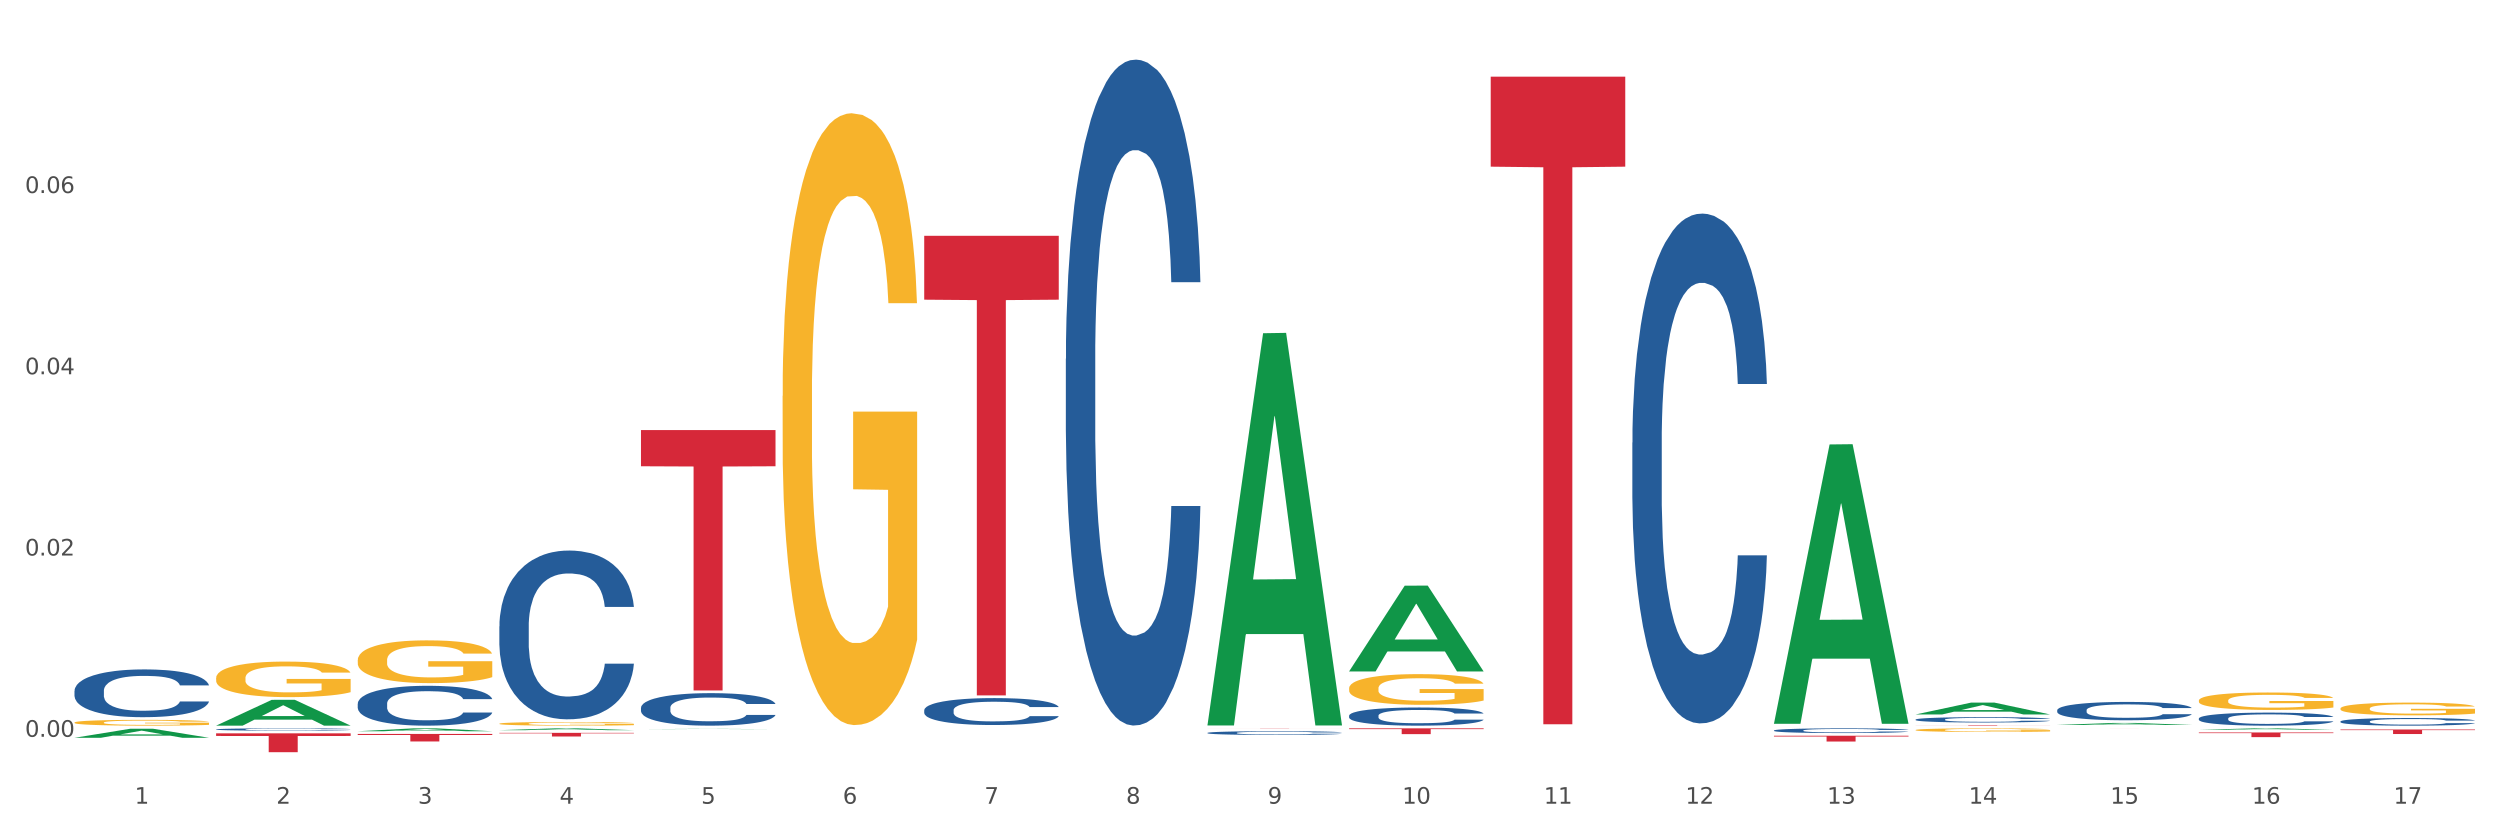 <?xml version="1.0" encoding="utf-8" standalone="no"?>
<!DOCTYPE svg PUBLIC "-//W3C//DTD SVG 1.1//EN"
  "http://www.w3.org/Graphics/SVG/1.1/DTD/svg11.dtd">
<svg xmlns:xlink="http://www.w3.org/1999/xlink" width="1080pt" height="360pt" viewBox="0 0 1080 360" xmlns="http://www.w3.org/2000/svg" version="1.1">
 <rect x="0" y="0" width="1080" height="360" fill="#333333" stroke="none"/>
 <defs>
  <style type="text/css">*{stroke-linejoin: round; stroke-linecap: butt}</style>
 </defs>
 <g id="figure_1">
  <g id="patch_1">
   <path d="M 0 360 
L 1080 360 
L 1080 0 
L 0 0 
z
" style="fill: #ffffff; stroke: #ffffff; stroke-linejoin: miter"/>
  </g>
  <g id="axes_1">
   <g id="matplotlib.axis_1">
    <g id="xtick_1">
     <g id="text_1">
      <!-- 1 -->
      <g style="fill: #4d4d4d" transform="translate(58.182 347.204) scale(0.096 -0.096)">
       <defs>
        <path id="DejaVuSans-31" d="M 794 531 
L 1825 531 
L 1825 4091 
L 703 3866 
L 703 4441 
L 1819 4666 
L 2450 4666 
L 2450 531 
L 3481 531 
L 3481 0 
L 794 0 
L 794 531 
z
" transform="scale(0.016)"/>
       </defs>
       <use xlink:href="#DejaVuSans-31"/>
      </g>
     </g>
    </g>
    <g id="xtick_2">
     <g id="text_2">
      <!-- 2 -->
      <g style="fill: #4d4d4d" transform="translate(119.364 347.204) scale(0.096 -0.096)">
       <defs>
        <path id="DejaVuSans-32" d="M 1228 531 
L 3431 531 
L 3431 0 
L 469 0 
L 469 531 
Q 828 903 1448 1529 
Q 2069 2156 2228 2338 
Q 2531 2678 2651 2914 
Q 2772 3150 2772 3378 
Q 2772 3750 2511 3984 
Q 2250 4219 1831 4219 
Q 1534 4219 1204 4116 
Q 875 4013 500 3803 
L 500 4441 
Q 881 4594 1212 4672 
Q 1544 4750 1819 4750 
Q 2544 4750 2975 4387 
Q 3406 4025 3406 3419 
Q 3406 3131 3298 2873 
Q 3191 2616 2906 2266 
Q 2828 2175 2409 1742 
Q 1991 1309 1228 531 
z
" transform="scale(0.016)"/>
       </defs>
       <use xlink:href="#DejaVuSans-32"/>
      </g>
     </g>
    </g>
    <g id="xtick_3">
     <g id="text_3">
      <!-- 3 -->
      <g style="fill: #4d4d4d" transform="translate(180.545 347.204) scale(0.096 -0.096)">
       <defs>
        <path id="DejaVuSans-33" d="M 2597 2516 
Q 3050 2419 3304 2112 
Q 3559 1806 3559 1356 
Q 3559 666 3084 287 
Q 2609 -91 1734 -91 
Q 1441 -91 1130 -33 
Q 819 25 488 141 
L 488 750 
Q 750 597 1062 519 
Q 1375 441 1716 441 
Q 2309 441 2620 675 
Q 2931 909 2931 1356 
Q 2931 1769 2642 2001 
Q 2353 2234 1838 2234 
L 1294 2234 
L 1294 2753 
L 1863 2753 
Q 2328 2753 2575 2939 
Q 2822 3125 2822 3475 
Q 2822 3834 2567 4026 
Q 2313 4219 1838 4219 
Q 1578 4219 1281 4162 
Q 984 4106 628 3988 
L 628 4550 
Q 988 4650 1302 4700 
Q 1616 4750 1894 4750 
Q 2613 4750 3031 4423 
Q 3450 4097 3450 3541 
Q 3450 3153 3228 2886 
Q 3006 2619 2597 2516 
z
" transform="scale(0.016)"/>
       </defs>
       <use xlink:href="#DejaVuSans-33"/>
      </g>
     </g>
    </g>
    <g id="xtick_4">
     <g id="text_4">
      <!-- 4 -->
      <g style="fill: #4d4d4d" transform="translate(241.726 347.204) scale(0.096 -0.096)">
       <defs>
        <path id="DejaVuSans-34" d="M 2419 4116 
L 825 1625 
L 2419 1625 
L 2419 4116 
z
M 2253 4666 
L 3047 4666 
L 3047 1625 
L 3713 1625 
L 3713 1100 
L 3047 1100 
L 3047 0 
L 2419 0 
L 2419 1100 
L 313 1100 
L 313 1709 
L 2253 4666 
z
" transform="scale(0.016)"/>
       </defs>
       <use xlink:href="#DejaVuSans-34"/>
      </g>
     </g>
    </g>
    <g id="xtick_5">
     <g id="text_5">
      <!-- 5 -->
      <g style="fill: #4d4d4d" transform="translate(302.908 347.204) scale(0.096 -0.096)">
       <defs>
        <path id="DejaVuSans-35" d="M 691 4666 
L 3169 4666 
L 3169 4134 
L 1269 4134 
L 1269 2991 
Q 1406 3038 1543 3061 
Q 1681 3084 1819 3084 
Q 2600 3084 3056 2656 
Q 3513 2228 3513 1497 
Q 3513 744 3044 326 
Q 2575 -91 1722 -91 
Q 1428 -91 1123 -41 
Q 819 9 494 109 
L 494 744 
Q 775 591 1075 516 
Q 1375 441 1709 441 
Q 2250 441 2565 725 
Q 2881 1009 2881 1497 
Q 2881 1984 2565 2268 
Q 2250 2553 1709 2553 
Q 1456 2553 1204 2497 
Q 953 2441 691 2322 
L 691 4666 
z
" transform="scale(0.016)"/>
       </defs>
       <use xlink:href="#DejaVuSans-35"/>
      </g>
     </g>
    </g>
    <g id="xtick_6">
     <g id="text_6">
      <!-- 6 -->
      <g style="fill: #4d4d4d" transform="translate(364.089 347.204) scale(0.096 -0.096)">
       <defs>
        <path id="DejaVuSans-36" d="M 2113 2584 
Q 1688 2584 1439 2293 
Q 1191 2003 1191 1497 
Q 1191 994 1439 701 
Q 1688 409 2113 409 
Q 2538 409 2786 701 
Q 3034 994 3034 1497 
Q 3034 2003 2786 2293 
Q 2538 2584 2113 2584 
z
M 3366 4563 
L 3366 3988 
Q 3128 4100 2886 4159 
Q 2644 4219 2406 4219 
Q 1781 4219 1451 3797 
Q 1122 3375 1075 2522 
Q 1259 2794 1537 2939 
Q 1816 3084 2150 3084 
Q 2853 3084 3261 2657 
Q 3669 2231 3669 1497 
Q 3669 778 3244 343 
Q 2819 -91 2113 -91 
Q 1303 -91 875 529 
Q 447 1150 447 2328 
Q 447 3434 972 4092 
Q 1497 4750 2381 4750 
Q 2619 4750 2861 4703 
Q 3103 4656 3366 4563 
z
" transform="scale(0.016)"/>
       </defs>
       <use xlink:href="#DejaVuSans-36"/>
      </g>
     </g>
    </g>
    <g id="xtick_7">
     <g id="text_7">
      <!-- 7 -->
      <g style="fill: #4d4d4d" transform="translate(425.271 347.204) scale(0.096 -0.096)">
       <defs>
        <path id="DejaVuSans-37" d="M 525 4666 
L 3525 4666 
L 3525 4397 
L 1831 0 
L 1172 0 
L 2766 4134 
L 525 4134 
L 525 4666 
z
" transform="scale(0.016)"/>
       </defs>
       <use xlink:href="#DejaVuSans-37"/>
      </g>
     </g>
    </g>
    <g id="xtick_8">
     <g id="text_8">
      <!-- 8 -->
      <g style="fill: #4d4d4d" transform="translate(486.452 347.204) scale(0.096 -0.096)">
       <defs>
        <path id="DejaVuSans-38" d="M 2034 2216 
Q 1584 2216 1326 1975 
Q 1069 1734 1069 1313 
Q 1069 891 1326 650 
Q 1584 409 2034 409 
Q 2484 409 2743 651 
Q 3003 894 3003 1313 
Q 3003 1734 2745 1975 
Q 2488 2216 2034 2216 
z
M 1403 2484 
Q 997 2584 770 2862 
Q 544 3141 544 3541 
Q 544 4100 942 4425 
Q 1341 4750 2034 4750 
Q 2731 4750 3128 4425 
Q 3525 4100 3525 3541 
Q 3525 3141 3298 2862 
Q 3072 2584 2669 2484 
Q 3125 2378 3379 2068 
Q 3634 1759 3634 1313 
Q 3634 634 3220 271 
Q 2806 -91 2034 -91 
Q 1263 -91 848 271 
Q 434 634 434 1313 
Q 434 1759 690 2068 
Q 947 2378 1403 2484 
z
M 1172 3481 
Q 1172 3119 1398 2916 
Q 1625 2713 2034 2713 
Q 2441 2713 2670 2916 
Q 2900 3119 2900 3481 
Q 2900 3844 2670 4047 
Q 2441 4250 2034 4250 
Q 1625 4250 1398 4047 
Q 1172 3844 1172 3481 
z
" transform="scale(0.016)"/>
       </defs>
       <use xlink:href="#DejaVuSans-38"/>
      </g>
     </g>
    </g>
    <g id="xtick_9">
     <g id="text_9">
      <!-- 9 -->
      <g style="fill: #4d4d4d" transform="translate(547.634 347.204) scale(0.096 -0.096)">
       <defs>
        <path id="DejaVuSans-39" d="M 703 97 
L 703 672 
Q 941 559 1184 500 
Q 1428 441 1663 441 
Q 2288 441 2617 861 
Q 2947 1281 2994 2138 
Q 2813 1869 2534 1725 
Q 2256 1581 1919 1581 
Q 1219 1581 811 2004 
Q 403 2428 403 3163 
Q 403 3881 828 4315 
Q 1253 4750 1959 4750 
Q 2769 4750 3195 4129 
Q 3622 3509 3622 2328 
Q 3622 1225 3098 567 
Q 2575 -91 1691 -91 
Q 1453 -91 1209 -44 
Q 966 3 703 97 
z
M 1959 2075 
Q 2384 2075 2632 2365 
Q 2881 2656 2881 3163 
Q 2881 3666 2632 3958 
Q 2384 4250 1959 4250 
Q 1534 4250 1286 3958 
Q 1038 3666 1038 3163 
Q 1038 2656 1286 2365 
Q 1534 2075 1959 2075 
z
" transform="scale(0.016)"/>
       </defs>
       <use xlink:href="#DejaVuSans-39"/>
      </g>
     </g>
    </g>
    <g id="xtick_10">
     <g id="text_10">
      <!-- 10 -->
      <g style="fill: #4d4d4d" transform="translate(605.761 347.204) scale(0.096 -0.096)">
       <defs>
        <path id="DejaVuSans-30" d="M 2034 4250 
Q 1547 4250 1301 3770 
Q 1056 3291 1056 2328 
Q 1056 1369 1301 889 
Q 1547 409 2034 409 
Q 2525 409 2770 889 
Q 3016 1369 3016 2328 
Q 3016 3291 2770 3770 
Q 2525 4250 2034 4250 
z
M 2034 4750 
Q 2819 4750 3233 4129 
Q 3647 3509 3647 2328 
Q 3647 1150 3233 529 
Q 2819 -91 2034 -91 
Q 1250 -91 836 529 
Q 422 1150 422 2328 
Q 422 3509 836 4129 
Q 1250 4750 2034 4750 
z
" transform="scale(0.016)"/>
       </defs>
       <use xlink:href="#DejaVuSans-31"/>
       <use xlink:href="#DejaVuSans-30" transform="translate(63.623 0)"/>
      </g>
     </g>
    </g>
    <g id="xtick_11">
     <g id="text_11">
      <!-- 11 -->
      <g style="fill: #4d4d4d" transform="translate(666.942 347.204) scale(0.096 -0.096)">
       <use xlink:href="#DejaVuSans-31"/>
       <use xlink:href="#DejaVuSans-31" transform="translate(63.623 0)"/>
      </g>
     </g>
    </g>
    <g id="xtick_12">
     <g id="text_12">
      <!-- 12 -->
      <g style="fill: #4d4d4d" transform="translate(728.124 347.204) scale(0.096 -0.096)">
       <use xlink:href="#DejaVuSans-31"/>
       <use xlink:href="#DejaVuSans-32" transform="translate(63.623 0)"/>
      </g>
     </g>
    </g>
    <g id="xtick_13">
     <g id="text_13">
      <!-- 13 -->
      <g style="fill: #4d4d4d" transform="translate(789.305 347.204) scale(0.096 -0.096)">
       <use xlink:href="#DejaVuSans-31"/>
       <use xlink:href="#DejaVuSans-33" transform="translate(63.623 0)"/>
      </g>
     </g>
    </g>
    <g id="xtick_14">
     <g id="text_14">
      <!-- 14 -->
      <g style="fill: #4d4d4d" transform="translate(850.487 347.204) scale(0.096 -0.096)">
       <use xlink:href="#DejaVuSans-31"/>
       <use xlink:href="#DejaVuSans-34" transform="translate(63.623 0)"/>
      </g>
     </g>
    </g>
    <g id="xtick_15">
     <g id="text_15">
      <!-- 15 -->
      <g style="fill: #4d4d4d" transform="translate(911.668 347.204) scale(0.096 -0.096)">
       <use xlink:href="#DejaVuSans-31"/>
       <use xlink:href="#DejaVuSans-35" transform="translate(63.623 0)"/>
      </g>
     </g>
    </g>
    <g id="xtick_16">
     <g id="text_16">
      <!-- 16 -->
      <g style="fill: #4d4d4d" transform="translate(972.849 347.204) scale(0.096 -0.096)">
       <use xlink:href="#DejaVuSans-31"/>
       <use xlink:href="#DejaVuSans-36" transform="translate(63.623 0)"/>
      </g>
     </g>
    </g>
    <g id="xtick_17">
     <g id="text_17">
      <!-- 17 -->
      <g style="fill: #4d4d4d" transform="translate(1034.031 347.204) scale(0.096 -0.096)">
       <use xlink:href="#DejaVuSans-31"/>
       <use xlink:href="#DejaVuSans-37" transform="translate(63.623 0)"/>
      </g>
     </g>
    </g>
    <g id="xtick_18"/>
    <g id="xtick_19"/>
    <g id="xtick_20"/>
    <g id="xtick_21"/>
    <g id="xtick_22"/>
    <g id="xtick_23"/>
    <g id="xtick_24"/>
    <g id="xtick_25"/>
    <g id="xtick_26"/>
    <g id="xtick_27"/>
    <g id="xtick_28"/>
    <g id="xtick_29"/>
    <g id="xtick_30"/>
    <g id="xtick_31"/>
    <g id="xtick_32"/>
    <g id="xtick_33"/>
   </g>
   <g id="matplotlib.axis_2">
    <g id="ytick_1">
     <g id="text_18">
      <!-- 0.00 -->
      <g style="fill: #4d4d4d" transform="translate(10.8 318.289) scale(0.096 -0.096)">
       <defs>
        <path id="DejaVuSans-2e" d="M 684 794 
L 1344 794 
L 1344 0 
L 684 0 
L 684 794 
z
" transform="scale(0.016)"/>
       </defs>
       <use xlink:href="#DejaVuSans-30"/>
       <use xlink:href="#DejaVuSans-2e" transform="translate(63.623 0)"/>
       <use xlink:href="#DejaVuSans-30" transform="translate(95.41 0)"/>
       <use xlink:href="#DejaVuSans-30" transform="translate(159.033 0)"/>
      </g>
     </g>
    </g>
    <g id="ytick_2">
     <g id="text_19">
      <!-- 0.02 -->
      <g style="fill: #4d4d4d" transform="translate(10.8 239.987) scale(0.096 -0.096)">
       <use xlink:href="#DejaVuSans-30"/>
       <use xlink:href="#DejaVuSans-2e" transform="translate(63.623 0)"/>
       <use xlink:href="#DejaVuSans-30" transform="translate(95.41 0)"/>
       <use xlink:href="#DejaVuSans-32" transform="translate(159.033 0)"/>
      </g>
     </g>
    </g>
    <g id="ytick_3">
     <g id="text_20">
      <!-- 0.04 -->
      <g style="fill: #4d4d4d" transform="translate(10.8 161.685) scale(0.096 -0.096)">
       <use xlink:href="#DejaVuSans-30"/>
       <use xlink:href="#DejaVuSans-2e" transform="translate(63.623 0)"/>
       <use xlink:href="#DejaVuSans-30" transform="translate(95.41 0)"/>
       <use xlink:href="#DejaVuSans-34" transform="translate(159.033 0)"/>
      </g>
     </g>
    </g>
    <g id="ytick_4">
     <g id="text_21">
      <!-- 0.06 -->
      <g style="fill: #4d4d4d" transform="translate(10.8 83.383) scale(0.096 -0.096)">
       <use xlink:href="#DejaVuSans-30"/>
       <use xlink:href="#DejaVuSans-2e" transform="translate(63.623 0)"/>
       <use xlink:href="#DejaVuSans-30" transform="translate(95.41 0)"/>
       <use xlink:href="#DejaVuSans-36" transform="translate(159.033 0)"/>
      </g>
     </g>
    </g>
    <g id="ytick_5"/>
    <g id="ytick_6"/>
    <g id="ytick_7"/>
    <g id="ytick_8"/>
   </g>
   <g id="PolyCollection_1">
    <path d="M 827.533 315.367 
L 827.602 315.365 
L 827.602 315.314 
L 827.739 315.269 
L 828.425 315.162 
L 829.455 315.073 
L 830.21 315.026 
L 830.964 314.987 
L 831.857 314.948 
L 832.954 314.908 
L 834.945 314.85 
L 836.18 314.82 
L 837.689 314.788 
L 840.434 314.742 
L 842.424 314.716 
L 844.483 314.695 
L 847.845 314.669 
L 850.041 314.658 
L 852.374 314.649 
L 855.188 314.643 
L 857.315 314.642 
L 861.981 314.646 
L 865.961 314.659 
L 867.883 314.669 
L 870.353 314.686 
L 871.657 314.698 
L 873.784 314.721 
L 875.98 314.751 
L 877.49 314.777 
L 879.754 314.825 
L 881.47 314.874 
L 883.048 314.934 
L 883.872 314.976 
L 884.489 315.014 
L 885.038 315.059 
L 885.587 315.129 
L 873.235 315.129 
L 872.755 315.079 
L 872 315.032 
L 870.902 314.986 
L 869.941 314.957 
L 868.295 314.921 
L 866.785 314.898 
L 865.207 314.881 
L 863.285 314.867 
L 861.775 314.86 
L 859.648 314.854 
L 855.462 314.855 
L 852.649 314.867 
L 850.727 314.881 
L 849.492 314.894 
L 848.394 314.908 
L 847.159 314.928 
L 845.718 314.958 
L 844.689 314.986 
L 843.659 315.02 
L 842.836 315.054 
L 842.081 315.095 
L 841.464 315.138 
L 840.983 315.182 
L 840.571 315.236 
L 840.228 315.327 
L 840.228 315.523 
L 840.366 315.567 
L 840.709 315.626 
L 841.12 315.67 
L 841.807 315.723 
L 842.424 315.759 
L 843.591 315.811 
L 844.895 315.854 
L 845.924 315.881 
L 846.953 315.904 
L 848.737 315.935 
L 850.727 315.961 
L 852.443 315.977 
L 854.776 315.991 
L 856.354 315.997 
L 857.727 316 
L 861.089 316 
L 863.491 315.996 
L 866.167 315.986 
L 868.226 315.973 
L 869.941 315.957 
L 871.863 315.931 
L 873.098 315.907 
L 873.098 315.607 
L 858.001 315.606 
L 858.001 315.407 
L 885.656 315.407 
L 885.656 315.991 
L 884.489 316.021 
L 883.185 316.049 
L 881.813 316.073 
L 879.754 316.103 
L 877.284 316.132 
L 875.088 316.152 
L 872.755 316.169 
L 870.01 316.185 
L 866.442 316.199 
L 864.246 316.205 
L 861.501 316.209 
L 858.276 316.211 
L 855.462 316.208 
L 852.717 316.201 
L 849.835 316.188 
L 847.022 316.169 
L 844.895 316.15 
L 842.767 316.127 
L 840.503 316.097 
L 838.719 316.069 
L 837.346 316.043 
L 835.837 316.01 
L 834.19 315.967 
L 832.954 315.928 
L 831.857 315.888 
L 830.69 315.837 
L 829.867 315.792 
L 829.043 315.736 
L 828.563 315.695 
L 828.014 315.63 
L 827.602 315.54 
L 827.533 315.367 
z
" clip-path="url(#pf18f25133f)" style="fill: #f7b32b"/>
    <path d="M 582.808 297.35 
L 582.876 297.338 
L 582.876 296.902 
L 583.014 296.526 
L 583.7 295.618 
L 584.729 294.867 
L 585.484 294.468 
L 586.239 294.141 
L 587.131 293.814 
L 588.229 293.475 
L 590.219 292.978 
L 591.454 292.724 
L 592.964 292.458 
L 595.709 292.07 
L 597.699 291.852 
L 599.757 291.67 
L 603.12 291.453 
L 605.316 291.356 
L 607.649 291.283 
L 610.462 291.235 
L 612.589 291.222 
L 617.256 291.259 
L 621.236 291.368 
L 623.157 291.453 
L 625.628 291.598 
L 626.931 291.695 
L 629.059 291.888 
L 631.254 292.143 
L 632.764 292.361 
L 635.029 292.772 
L 636.744 293.184 
L 638.322 293.693 
L 639.146 294.044 
L 639.764 294.371 
L 640.312 294.746 
L 640.861 295.34 
L 628.51 295.34 
L 628.029 294.916 
L 627.274 294.516 
L 626.176 294.129 
L 625.216 293.886 
L 623.569 293.584 
L 622.059 293.39 
L 620.481 293.245 
L 618.56 293.124 
L 617.05 293.063 
L 614.923 293.015 
L 610.737 293.027 
L 607.923 293.124 
L 606.002 293.245 
L 604.767 293.354 
L 603.669 293.475 
L 602.433 293.644 
L 600.992 293.899 
L 599.963 294.129 
L 598.934 294.419 
L 598.11 294.71 
L 597.355 295.049 
L 596.738 295.412 
L 596.258 295.788 
L 595.846 296.248 
L 595.503 297.011 
L 595.503 298.67 
L 595.64 299.045 
L 595.983 299.541 
L 596.395 299.917 
L 597.081 300.365 
L 597.699 300.668 
L 598.865 301.104 
L 600.169 301.467 
L 601.198 301.697 
L 602.228 301.891 
L 604.012 302.157 
L 606.002 302.375 
L 607.717 302.508 
L 610.05 302.629 
L 611.629 302.678 
L 613.001 302.702 
L 616.364 302.702 
L 618.765 302.666 
L 621.442 302.581 
L 623.5 302.472 
L 625.216 302.339 
L 627.137 302.121 
L 628.372 301.915 
L 628.372 299.384 
L 613.276 299.372 
L 613.276 297.689 
L 640.93 297.689 
L 640.93 302.629 
L 639.764 302.884 
L 638.46 303.114 
L 637.087 303.319 
L 635.029 303.574 
L 632.558 303.816 
L 630.362 303.985 
L 628.029 304.131 
L 625.284 304.264 
L 621.716 304.385 
L 619.52 304.434 
L 616.775 304.47 
L 613.55 304.482 
L 610.737 304.458 
L 607.992 304.397 
L 605.11 304.288 
L 602.296 304.131 
L 600.169 303.973 
L 598.042 303.78 
L 595.777 303.525 
L 593.993 303.283 
L 592.621 303.065 
L 591.111 302.787 
L 589.464 302.423 
L 588.229 302.096 
L 587.131 301.757 
L 585.964 301.321 
L 585.141 300.946 
L 584.317 300.474 
L 583.837 300.123 
L 583.288 299.578 
L 582.876 298.815 
L 582.808 297.35 
z
" clip-path="url(#pf18f25133f)" style="fill: #f7b32b"/>
    <path d="M 338.082 171.059 
L 338.151 170.817 
L 338.151 162.127 
L 338.288 154.644 
L 338.974 136.54 
L 340.003 121.573 
L 340.758 113.607 
L 341.513 107.09 
L 342.405 100.572 
L 343.503 93.813 
L 345.493 83.916 
L 346.728 78.847 
L 348.238 73.536 
L 350.983 65.811 
L 352.973 61.466 
L 355.032 57.846 
L 358.394 53.5 
L 360.59 51.569 
L 362.923 50.121 
L 365.737 49.155 
L 367.864 48.914 
L 372.53 49.638 
L 376.51 51.811 
L 378.431 53.5 
L 380.902 56.397 
L 382.206 58.328 
L 384.333 62.191 
L 386.529 67.26 
L 388.038 71.605 
L 390.303 79.812 
L 392.019 88.02 
L 393.597 98.158 
L 394.42 105.158 
L 395.038 111.676 
L 395.587 119.159 
L 396.136 130.988 
L 383.784 130.988 
L 383.304 122.539 
L 382.549 114.573 
L 381.451 106.848 
L 380.49 102.02 
L 378.843 95.986 
L 377.334 92.123 
L 375.755 89.227 
L 373.834 86.813 
L 372.324 85.606 
L 370.197 84.64 
L 366.011 84.881 
L 363.198 86.813 
L 361.276 89.227 
L 360.041 91.399 
L 358.943 93.813 
L 357.708 97.193 
L 356.267 102.262 
L 355.237 106.848 
L 354.208 112.642 
L 353.385 118.435 
L 352.63 125.194 
L 352.012 132.436 
L 351.532 139.919 
L 351.12 149.092 
L 350.777 164.3 
L 350.777 197.371 
L 350.914 204.854 
L 351.257 214.751 
L 351.669 222.234 
L 352.355 231.166 
L 352.973 237.2 
L 354.139 245.89 
L 355.443 253.132 
L 356.473 257.719 
L 357.502 261.581 
L 359.286 266.892 
L 361.276 271.237 
L 362.992 273.892 
L 365.325 276.306 
L 366.903 277.272 
L 368.276 277.754 
L 371.638 277.754 
L 374.04 277.03 
L 376.716 275.34 
L 378.775 273.168 
L 380.49 270.513 
L 382.412 266.167 
L 383.647 262.064 
L 383.647 211.613 
L 368.55 211.371 
L 368.55 177.818 
L 396.204 177.818 
L 396.204 276.306 
L 395.038 281.375 
L 393.734 285.962 
L 392.362 290.065 
L 390.303 295.135 
L 387.833 299.962 
L 385.637 303.342 
L 383.304 306.239 
L 380.559 308.894 
L 376.99 311.308 
L 374.795 312.273 
L 372.05 312.998 
L 368.824 313.239 
L 366.011 312.756 
L 363.266 311.549 
L 360.384 309.377 
L 357.571 306.239 
L 355.443 303.101 
L 353.316 299.238 
L 351.052 294.169 
L 349.267 289.341 
L 347.895 284.996 
L 346.385 279.444 
L 344.738 272.202 
L 343.503 265.685 
L 342.405 258.926 
L 341.239 250.236 
L 340.415 242.752 
L 339.592 233.338 
L 339.111 226.338 
L 338.562 215.475 
L 338.151 200.267 
L 338.082 171.059 
z
" clip-path="url(#pf18f25133f)" style="fill: #f7b32b"/>
    <path d="M 215.719 312.636 
L 215.788 312.634 
L 215.788 312.582 
L 215.925 312.538 
L 216.611 312.429 
L 217.641 312.34 
L 218.395 312.292 
L 219.15 312.253 
L 220.042 312.214 
L 221.14 312.174 
L 223.13 312.115 
L 224.366 312.084 
L 225.875 312.052 
L 228.62 312.006 
L 230.61 311.98 
L 232.669 311.959 
L 236.031 311.933 
L 238.227 311.921 
L 240.56 311.912 
L 243.374 311.907 
L 245.501 311.905 
L 250.167 311.909 
L 254.147 311.922 
L 256.069 311.933 
L 258.539 311.95 
L 259.843 311.961 
L 261.97 311.985 
L 264.166 312.015 
L 265.676 312.041 
L 267.94 312.09 
L 269.656 312.139 
L 271.234 312.2 
L 272.057 312.242 
L 272.675 312.281 
L 273.224 312.325 
L 273.773 312.396 
L 261.421 312.396 
L 260.941 312.346 
L 260.186 312.298 
L 259.088 312.252 
L 258.127 312.223 
L 256.48 312.187 
L 254.971 312.164 
L 253.392 312.146 
L 251.471 312.132 
L 249.961 312.125 
L 247.834 312.119 
L 243.648 312.12 
L 240.835 312.132 
L 238.913 312.146 
L 237.678 312.159 
L 236.58 312.174 
L 235.345 312.194 
L 233.904 312.224 
L 232.875 312.252 
L 231.845 312.286 
L 231.022 312.321 
L 230.267 312.361 
L 229.649 312.405 
L 229.169 312.45 
L 228.757 312.504 
L 228.414 312.595 
L 228.414 312.793 
L 228.551 312.838 
L 228.895 312.897 
L 229.306 312.942 
L 229.993 312.995 
L 230.61 313.031 
L 231.777 313.083 
L 233.08 313.127 
L 234.11 313.154 
L 235.139 313.177 
L 236.923 313.209 
L 238.913 313.235 
L 240.629 313.251 
L 242.962 313.265 
L 244.54 313.271 
L 245.913 313.274 
L 249.275 313.274 
L 251.677 313.27 
L 254.353 313.26 
L 256.412 313.247 
L 258.127 313.231 
L 260.049 313.205 
L 261.284 313.18 
L 261.284 312.878 
L 246.187 312.877 
L 246.187 312.676 
L 273.842 312.676 
L 273.842 313.265 
L 272.675 313.296 
L 271.371 313.323 
L 269.999 313.348 
L 267.94 313.378 
L 265.47 313.407 
L 263.274 313.427 
L 260.941 313.444 
L 258.196 313.46 
L 254.628 313.475 
L 252.432 313.481 
L 249.687 313.485 
L 246.462 313.486 
L 243.648 313.483 
L 240.903 313.476 
L 238.021 313.463 
L 235.208 313.444 
L 233.08 313.426 
L 230.953 313.403 
L 228.689 313.372 
L 226.905 313.343 
L 225.532 313.317 
L 224.022 313.284 
L 222.376 313.241 
L 221.14 313.202 
L 220.042 313.161 
L 218.876 313.109 
L 218.052 313.065 
L 217.229 313.008 
L 216.749 312.967 
L 216.2 312.902 
L 215.788 312.811 
L 215.719 312.636 
z
" clip-path="url(#pf18f25133f)" style="fill: #f7b32b"/>
    <path d="M 154.538 285.17 
L 154.606 285.154 
L 154.606 284.546 
L 154.744 284.023 
L 155.43 282.758 
L 156.459 281.711 
L 157.214 281.155 
L 157.969 280.699 
L 158.861 280.243 
L 159.959 279.771 
L 161.949 279.079 
L 163.184 278.725 
L 164.694 278.354 
L 167.439 277.814 
L 169.429 277.51 
L 171.487 277.257 
L 174.85 276.953 
L 177.046 276.818 
L 179.379 276.717 
L 182.192 276.649 
L 184.32 276.632 
L 188.986 276.683 
L 192.966 276.835 
L 194.887 276.953 
L 197.358 277.155 
L 198.661 277.29 
L 200.789 277.56 
L 202.985 277.915 
L 204.494 278.219 
L 206.759 278.792 
L 208.474 279.366 
L 210.053 280.075 
L 210.876 280.564 
L 211.494 281.02 
L 212.043 281.543 
L 212.592 282.369 
L 200.24 282.369 
L 199.759 281.779 
L 199.005 281.222 
L 197.907 280.682 
L 196.946 280.345 
L 195.299 279.923 
L 193.789 279.653 
L 192.211 279.45 
L 190.29 279.282 
L 188.78 279.197 
L 186.653 279.13 
L 182.467 279.147 
L 179.653 279.282 
L 177.732 279.45 
L 176.497 279.602 
L 175.399 279.771 
L 174.164 280.007 
L 172.723 280.361 
L 171.693 280.682 
L 170.664 281.087 
L 169.84 281.492 
L 169.086 281.964 
L 168.468 282.471 
L 167.988 282.994 
L 167.576 283.635 
L 167.233 284.698 
L 167.233 287.01 
L 167.37 287.533 
L 167.713 288.225 
L 168.125 288.748 
L 168.811 289.372 
L 169.429 289.794 
L 170.595 290.401 
L 171.899 290.907 
L 172.928 291.228 
L 173.958 291.498 
L 175.742 291.869 
L 177.732 292.173 
L 179.447 292.359 
L 181.781 292.527 
L 183.359 292.595 
L 184.731 292.629 
L 188.094 292.629 
L 190.495 292.578 
L 193.172 292.46 
L 195.23 292.308 
L 196.946 292.122 
L 198.867 291.819 
L 200.102 291.532 
L 200.102 288.005 
L 185.006 287.988 
L 185.006 285.643 
L 212.66 285.643 
L 212.66 292.527 
L 211.494 292.882 
L 210.19 293.202 
L 208.817 293.489 
L 206.759 293.843 
L 204.288 294.181 
L 202.092 294.417 
L 199.759 294.62 
L 197.014 294.805 
L 193.446 294.974 
L 191.25 295.041 
L 188.505 295.092 
L 185.28 295.109 
L 182.467 295.075 
L 179.722 294.991 
L 176.84 294.839 
L 174.026 294.62 
L 171.899 294.4 
L 169.772 294.13 
L 167.507 293.776 
L 165.723 293.438 
L 164.351 293.135 
L 162.841 292.747 
L 161.194 292.24 
L 159.959 291.785 
L 158.861 291.312 
L 157.694 290.705 
L 156.871 290.182 
L 156.048 289.524 
L 155.567 289.034 
L 155.018 288.275 
L 154.606 287.212 
L 154.538 285.17 
z
" clip-path="url(#pf18f25133f)" style="fill: #f7b32b"/>
    <path d="M 93.356 292.902 
L 93.425 292.888 
L 93.425 292.383 
L 93.562 291.948 
L 94.248 290.896 
L 95.278 290.027 
L 96.033 289.564 
L 96.787 289.185 
L 97.68 288.807 
L 98.778 288.414 
L 100.768 287.839 
L 102.003 287.544 
L 103.512 287.236 
L 106.257 286.787 
L 108.247 286.534 
L 110.306 286.324 
L 113.668 286.072 
L 115.864 285.959 
L 118.197 285.875 
L 121.011 285.819 
L 123.138 285.805 
L 127.804 285.847 
L 131.784 285.973 
L 133.706 286.072 
L 136.176 286.24 
L 137.48 286.352 
L 139.607 286.577 
L 141.803 286.871 
L 143.313 287.124 
L 145.577 287.6 
L 147.293 288.077 
L 148.871 288.666 
L 149.695 289.073 
L 150.312 289.452 
L 150.861 289.886 
L 151.41 290.574 
L 139.058 290.574 
L 138.578 290.083 
L 137.823 289.62 
L 136.725 289.171 
L 135.764 288.891 
L 134.118 288.54 
L 132.608 288.316 
L 131.03 288.147 
L 129.108 288.007 
L 127.599 287.937 
L 125.471 287.881 
L 121.285 287.895 
L 118.472 288.007 
L 116.55 288.147 
L 115.315 288.274 
L 114.217 288.414 
L 112.982 288.61 
L 111.541 288.905 
L 110.512 289.171 
L 109.482 289.508 
L 108.659 289.844 
L 107.904 290.237 
L 107.287 290.658 
L 106.806 291.093 
L 106.394 291.626 
L 106.051 292.509 
L 106.051 294.431 
L 106.189 294.865 
L 106.532 295.44 
L 106.943 295.875 
L 107.63 296.394 
L 108.247 296.745 
L 109.414 297.25 
L 110.718 297.67 
L 111.747 297.937 
L 112.776 298.161 
L 114.56 298.47 
L 116.55 298.722 
L 118.266 298.877 
L 120.599 299.017 
L 122.177 299.073 
L 123.55 299.101 
L 126.912 299.101 
L 129.314 299.059 
L 131.99 298.961 
L 134.049 298.834 
L 135.764 298.68 
L 137.686 298.428 
L 138.921 298.189 
L 138.921 295.258 
L 123.824 295.244 
L 123.824 293.295 
L 151.479 293.295 
L 151.479 299.017 
L 150.312 299.311 
L 149.008 299.578 
L 147.636 299.816 
L 145.577 300.111 
L 143.107 300.391 
L 140.911 300.588 
L 138.578 300.756 
L 135.833 300.91 
L 132.265 301.05 
L 130.069 301.106 
L 127.324 301.149 
L 124.099 301.163 
L 121.285 301.135 
L 118.54 301.064 
L 115.658 300.938 
L 112.845 300.756 
L 110.718 300.574 
L 108.59 300.349 
L 106.326 300.055 
L 104.542 299.774 
L 103.169 299.522 
L 101.66 299.199 
L 100.013 298.778 
L 98.778 298.4 
L 97.68 298.007 
L 96.513 297.502 
L 95.69 297.067 
L 94.866 296.52 
L 94.386 296.114 
L 93.837 295.482 
L 93.425 294.599 
L 93.356 292.902 
z
" clip-path="url(#pf18f25133f)" style="fill: #f7b32b"/>
    <path d="M 32.175 312.139 
L 32.244 312.137 
L 32.244 312.054 
L 32.381 311.984 
L 33.067 311.812 
L 34.096 311.67 
L 34.851 311.595 
L 35.606 311.533 
L 36.498 311.471 
L 37.596 311.407 
L 39.586 311.313 
L 40.821 311.265 
L 42.331 311.215 
L 45.076 311.142 
L 47.066 311.101 
L 49.124 311.066 
L 52.487 311.025 
L 54.683 311.007 
L 57.016 310.993 
L 59.829 310.984 
L 61.957 310.982 
L 66.623 310.988 
L 70.603 311.009 
L 72.524 311.025 
L 74.995 311.053 
L 76.299 311.071 
L 78.426 311.107 
L 80.622 311.155 
L 82.131 311.197 
L 84.396 311.274 
L 86.111 311.352 
L 87.69 311.448 
L 88.513 311.515 
L 89.131 311.576 
L 89.68 311.647 
L 90.229 311.759 
L 77.877 311.759 
L 77.397 311.679 
L 76.642 311.604 
L 75.544 311.531 
L 74.583 311.485 
L 72.936 311.428 
L 71.426 311.391 
L 69.848 311.364 
L 67.927 311.341 
L 66.417 311.329 
L 64.29 311.32 
L 60.104 311.322 
L 57.29 311.341 
L 55.369 311.364 
L 54.134 311.384 
L 53.036 311.407 
L 51.801 311.439 
L 50.36 311.487 
L 49.33 311.531 
L 48.301 311.586 
L 47.478 311.64 
L 46.723 311.704 
L 46.105 311.773 
L 45.625 311.844 
L 45.213 311.931 
L 44.87 312.075 
L 44.87 312.388 
L 45.007 312.459 
L 45.35 312.553 
L 45.762 312.624 
L 46.448 312.709 
L 47.066 312.766 
L 48.232 312.848 
L 49.536 312.917 
L 50.566 312.96 
L 51.595 312.997 
L 53.379 313.047 
L 55.369 313.088 
L 57.085 313.114 
L 59.418 313.136 
L 60.996 313.146 
L 62.368 313.15 
L 65.731 313.15 
L 68.133 313.143 
L 70.809 313.127 
L 72.868 313.107 
L 74.583 313.081 
L 76.504 313.04 
L 77.74 313.001 
L 77.74 312.523 
L 62.643 312.521 
L 62.643 312.203 
L 90.297 312.203 
L 90.297 313.136 
L 89.131 313.184 
L 87.827 313.228 
L 86.455 313.267 
L 84.396 313.315 
L 81.926 313.361 
L 79.73 313.393 
L 77.397 313.42 
L 74.652 313.445 
L 71.083 313.468 
L 68.887 313.477 
L 66.143 313.484 
L 62.917 313.486 
L 60.104 313.482 
L 57.359 313.47 
L 54.477 313.45 
L 51.663 313.42 
L 49.536 313.39 
L 47.409 313.354 
L 45.144 313.306 
L 43.36 313.26 
L 41.988 313.219 
L 40.478 313.166 
L 38.831 313.097 
L 37.596 313.036 
L 36.498 312.972 
L 35.332 312.889 
L 34.508 312.818 
L 33.685 312.729 
L 33.204 312.663 
L 32.655 312.56 
L 32.244 312.416 
L 32.175 312.139 
z
" clip-path="url(#pf18f25133f)" style="fill: #f7b32b"/>
    <path d="M 888.715 313.186 
L 888.775 313.186 
L 912.743 312.311 
L 922.689 312.31 
L 946.837 313.188 
L 935.333 313.188 
L 930.12 312.984 
L 905.373 312.984 
L 905.193 312.987 
L 900.16 313.188 
L 888.715 313.188 
L 888.715 313.186 
L 908.488 312.862 
L 927.004 312.861 
L 917.836 312.497 
L 917.716 312.495 
L 917.596 312.498 
L 908.428 312.861 
L 908.488 312.862 
L 888.715 313.186 
z
" clip-path="url(#pf18f25133f)" style="fill: #109648"/>
    <path d="M 949.896 315.278 
L 949.956 315.277 
L 973.924 314.642 
L 983.871 314.642 
L 1008.019 315.279 
L 996.514 315.279 
L 991.301 315.13 
L 966.554 315.13 
L 966.374 315.133 
L 961.341 315.279 
L 949.896 315.279 
L 949.896 315.278 
L 969.67 315.042 
L 988.185 315.041 
L 979.017 314.778 
L 978.897 314.776 
L 978.778 314.778 
L 969.61 315.041 
L 969.67 315.042 
L 949.896 315.278 
z
" clip-path="url(#pf18f25133f)" style="fill: #109648"/>
    <path d="M 766.352 317.836 
L 824.474 317.836 
L 824.474 318.185 
L 801.611 318.187 
L 801.611 320.347 
L 789.078 320.347 
L 789.078 318.187 
L 766.352 318.185 
L 766.352 317.838 
L 766.352 317.836 
z
" clip-path="url(#pf18f25133f)" style="fill: #d62839"/>
    <path d="M 827.533 313.278 
L 885.656 313.278 
L 885.656 313.307 
L 862.792 313.307 
L 862.792 313.486 
L 850.259 313.486 
L 850.259 313.307 
L 827.533 313.307 
L 827.533 313.278 
L 827.533 313.278 
z
" clip-path="url(#pf18f25133f)" style="fill: #d62839"/>
    <path d="M 827.533 308.641 
L 827.593 308.636 
L 851.561 303.513 
L 861.508 303.508 
L 885.656 308.65 
L 874.151 308.65 
L 868.938 307.453 
L 844.191 307.453 
L 844.011 307.472 
L 838.978 308.65 
L 827.533 308.65 
L 827.533 308.641 
L 847.307 306.738 
L 865.822 306.733 
L 856.654 304.604 
L 856.535 304.594 
L 856.415 304.609 
L 847.247 306.733 
L 847.307 306.738 
L 827.533 308.641 
z
" clip-path="url(#pf18f25133f)" style="fill: #109648"/>
    <path d="M 582.808 289.997 
L 582.868 289.962 
L 606.836 253.012 
L 616.782 252.977 
L 640.93 290.067 
L 629.425 290.067 
L 624.212 281.43 
L 599.465 281.43 
L 599.286 281.569 
L 594.252 290.067 
L 582.808 290.067 
L 582.808 289.997 
L 602.581 276.276 
L 621.097 276.241 
L 611.929 260.883 
L 611.809 260.813 
L 611.689 260.917 
L 602.521 276.241 
L 602.581 276.276 
L 582.808 289.997 
z
" clip-path="url(#pf18f25133f)" style="fill: #109648"/>
    <path d="M 766.352 312.459 
L 766.412 312.345 
L 790.38 191.999 
L 800.327 191.886 
L 824.474 312.686 
L 812.97 312.686 
L 807.757 284.556 
L 783.01 284.556 
L 782.83 285.009 
L 777.797 312.686 
L 766.352 312.686 
L 766.352 312.459 
L 786.126 267.769 
L 804.641 267.655 
L 795.473 217.634 
L 795.353 217.407 
L 795.233 217.747 
L 786.066 267.655 
L 786.126 267.769 
L 766.352 312.459 
z
" clip-path="url(#pf18f25133f)" style="fill: #109648"/>
    <path d="M 1011.078 306.066 
L 1011.146 306.061 
L 1011.146 305.88 
L 1011.284 305.724 
L 1011.97 305.347 
L 1012.999 305.036 
L 1013.754 304.87 
L 1014.509 304.734 
L 1015.401 304.599 
L 1016.499 304.458 
L 1018.489 304.252 
L 1019.724 304.147 
L 1021.234 304.036 
L 1023.978 303.875 
L 1025.969 303.785 
L 1028.027 303.709 
L 1031.39 303.619 
L 1033.585 303.579 
L 1035.919 303.549 
L 1038.732 303.529 
L 1040.859 303.523 
L 1045.526 303.539 
L 1049.506 303.584 
L 1051.427 303.619 
L 1053.897 303.679 
L 1055.201 303.719 
L 1057.328 303.8 
L 1059.524 303.905 
L 1061.034 303.996 
L 1063.299 304.167 
L 1065.014 304.337 
L 1066.592 304.548 
L 1067.416 304.694 
L 1068.033 304.83 
L 1068.582 304.986 
L 1069.131 305.232 
L 1056.78 305.232 
L 1056.299 305.056 
L 1055.544 304.89 
L 1054.446 304.729 
L 1053.486 304.629 
L 1051.839 304.503 
L 1050.329 304.423 
L 1048.751 304.363 
L 1046.829 304.312 
L 1045.32 304.287 
L 1043.192 304.267 
L 1039.007 304.272 
L 1036.193 304.312 
L 1034.272 304.363 
L 1033.037 304.408 
L 1031.939 304.458 
L 1030.703 304.528 
L 1029.262 304.634 
L 1028.233 304.729 
L 1027.204 304.85 
L 1026.38 304.971 
L 1025.625 305.111 
L 1025.008 305.262 
L 1024.527 305.418 
L 1024.116 305.609 
L 1023.773 305.925 
L 1023.773 306.614 
L 1023.91 306.769 
L 1024.253 306.975 
L 1024.665 307.131 
L 1025.351 307.317 
L 1025.969 307.443 
L 1027.135 307.624 
L 1028.439 307.774 
L 1029.468 307.87 
L 1030.498 307.95 
L 1032.282 308.061 
L 1034.272 308.151 
L 1035.987 308.206 
L 1038.32 308.257 
L 1039.899 308.277 
L 1041.271 308.287 
L 1044.634 308.287 
L 1047.035 308.272 
L 1049.712 308.236 
L 1051.77 308.191 
L 1053.486 308.136 
L 1055.407 308.046 
L 1056.642 307.96 
L 1056.642 306.91 
L 1041.546 306.905 
L 1041.546 306.207 
L 1069.2 306.207 
L 1069.2 308.257 
L 1068.033 308.362 
L 1066.73 308.458 
L 1065.357 308.543 
L 1063.299 308.649 
L 1060.828 308.749 
L 1058.632 308.819 
L 1056.299 308.88 
L 1053.554 308.935 
L 1049.986 308.985 
L 1047.79 309.005 
L 1045.045 309.02 
L 1041.82 309.025 
L 1039.007 309.015 
L 1036.262 308.99 
L 1033.38 308.945 
L 1030.566 308.88 
L 1028.439 308.814 
L 1026.312 308.734 
L 1024.047 308.628 
L 1022.263 308.528 
L 1020.891 308.437 
L 1019.381 308.322 
L 1017.734 308.171 
L 1016.499 308.036 
L 1015.401 307.895 
L 1014.234 307.714 
L 1013.411 307.558 
L 1012.587 307.362 
L 1012.107 307.217 
L 1011.558 306.99 
L 1011.146 306.674 
L 1011.078 306.066 
z
" clip-path="url(#pf18f25133f)" style="fill: #f7b32b"/>
    <path d="M 949.896 302.641 
L 949.965 302.635 
L 949.965 302.387 
L 950.102 302.174 
L 950.788 301.657 
L 951.818 301.231 
L 952.572 301.004 
L 953.327 300.818 
L 954.219 300.632 
L 955.317 300.439 
L 957.307 300.157 
L 958.543 300.013 
L 960.052 299.861 
L 962.797 299.641 
L 964.787 299.517 
L 966.846 299.414 
L 970.208 299.29 
L 972.404 299.235 
L 974.737 299.194 
L 977.551 299.166 
L 979.678 299.159 
L 984.344 299.18 
L 988.324 299.242 
L 990.246 299.29 
L 992.716 299.373 
L 994.02 299.428 
L 996.147 299.538 
L 998.343 299.682 
L 999.853 299.806 
L 1002.117 300.04 
L 1003.833 300.274 
L 1005.411 300.563 
L 1006.234 300.763 
L 1006.852 300.949 
L 1007.401 301.162 
L 1007.95 301.499 
L 995.598 301.499 
L 995.118 301.258 
L 994.363 301.031 
L 993.265 300.811 
L 992.304 300.673 
L 990.657 300.501 
L 989.148 300.391 
L 987.569 300.309 
L 985.648 300.24 
L 984.138 300.205 
L 982.011 300.178 
L 977.825 300.185 
L 975.012 300.24 
L 973.09 300.309 
L 971.855 300.37 
L 970.757 300.439 
L 969.522 300.536 
L 968.081 300.68 
L 967.052 300.811 
L 966.022 300.976 
L 965.199 301.141 
L 964.444 301.334 
L 963.826 301.54 
L 963.346 301.754 
L 962.934 302.015 
L 962.591 302.449 
L 962.591 303.392 
L 962.728 303.605 
L 963.072 303.887 
L 963.483 304.1 
L 964.169 304.355 
L 964.787 304.527 
L 965.954 304.775 
L 967.257 304.981 
L 968.287 305.112 
L 969.316 305.222 
L 971.1 305.374 
L 973.09 305.497 
L 974.806 305.573 
L 977.139 305.642 
L 978.717 305.669 
L 980.09 305.683 
L 983.452 305.683 
L 985.854 305.663 
L 988.53 305.614 
L 990.589 305.552 
L 992.304 305.477 
L 994.226 305.353 
L 995.461 305.236 
L 995.461 303.798 
L 980.364 303.791 
L 980.364 302.834 
L 1008.019 302.834 
L 1008.019 305.642 
L 1006.852 305.786 
L 1005.548 305.917 
L 1004.176 306.034 
L 1002.117 306.179 
L 999.647 306.316 
L 997.451 306.413 
L 995.118 306.495 
L 992.373 306.571 
L 988.805 306.64 
L 986.609 306.667 
L 983.864 306.688 
L 980.639 306.695 
L 977.825 306.681 
L 975.08 306.647 
L 972.198 306.585 
L 969.385 306.495 
L 967.257 306.406 
L 965.13 306.296 
L 962.866 306.151 
L 961.082 306.014 
L 959.709 305.89 
L 958.199 305.731 
L 956.553 305.525 
L 955.317 305.339 
L 954.219 305.146 
L 953.053 304.899 
L 952.229 304.685 
L 951.406 304.417 
L 950.926 304.217 
L 950.377 303.908 
L 949.965 303.474 
L 949.896 302.641 
z
" clip-path="url(#pf18f25133f)" style="fill: #f7b32b"/>
    <path d="M 521.626 314.642 
L 579.749 314.642 
L 579.749 314.653 
L 556.885 314.653 
L 556.885 314.723 
L 544.352 314.723 
L 544.352 314.653 
L 521.626 314.653 
L 521.626 314.642 
L 521.626 314.642 
z
" clip-path="url(#pf18f25133f)" style="fill: #d62839"/>
    <path d="M 399.263 101.869 
L 457.386 101.869 
L 457.386 129.461 
L 434.523 129.648 
L 434.523 300.421 
L 421.989 300.421 
L 421.989 129.648 
L 399.263 129.461 
L 399.263 102.055 
L 399.263 101.869 
z
" clip-path="url(#pf18f25133f)" style="fill: #d62839"/>
    <path d="M 643.989 33.121 
L 702.112 33.121 
L 702.112 72 
L 679.248 72.262 
L 679.248 312.889 
L 666.715 312.889 
L 666.715 72.262 
L 643.989 72 
L 643.989 33.384 
L 643.989 33.121 
z
" clip-path="url(#pf18f25133f)" style="fill: #d62839"/>
    <path d="M 888.715 314.642 
L 946.837 314.642 
L 946.837 314.644 
L 923.974 314.644 
L 923.974 314.656 
L 911.44 314.656 
L 911.44 314.644 
L 888.715 314.644 
L 888.715 314.642 
L 888.715 314.642 
z
" clip-path="url(#pf18f25133f)" style="fill: #d62839"/>
    <path d="M 949.896 316.434 
L 1008.019 316.434 
L 1008.019 316.714 
L 985.155 316.716 
L 985.155 318.449 
L 972.622 318.449 
L 972.622 316.716 
L 949.896 316.714 
L 949.896 316.436 
L 949.896 316.434 
z
" clip-path="url(#pf18f25133f)" style="fill: #d62839"/>
    <path d="M 1011.078 315.142 
L 1069.2 315.142 
L 1069.2 315.415 
L 1046.337 315.416 
L 1046.337 317.101 
L 1033.803 317.101 
L 1033.803 315.416 
L 1011.078 315.415 
L 1011.078 315.144 
L 1011.078 315.142 
z
" clip-path="url(#pf18f25133f)" style="fill: #d62839"/>
    <path d="M 582.808 314.642 
L 640.93 314.642 
L 640.93 314.991 
L 618.067 314.993 
L 618.067 317.153 
L 605.533 317.153 
L 605.533 314.993 
L 582.808 314.991 
L 582.808 314.644 
L 582.808 314.642 
z
" clip-path="url(#pf18f25133f)" style="fill: #d62839"/>
    <path d="M 215.719 270.597 
L 215.788 270.53 
L 215.788 268.666 
L 215.994 266.135 
L 216.75 261.474 
L 217.712 257.945 
L 219.36 253.816 
L 220.254 252.085 
L 221.422 250.154 
L 223.826 247.024 
L 226.574 244.361 
L 228.498 242.896 
L 229.941 241.964 
L 233.17 240.299 
L 235.025 239.566 
L 236.948 238.967 
L 238.597 238.568 
L 241.345 238.102 
L 243.544 237.902 
L 246.086 237.835 
L 248.216 237.902 
L 251.032 238.168 
L 255.155 238.967 
L 256.735 239.433 
L 258.864 240.232 
L 261.063 241.298 
L 262.849 242.363 
L 264.91 243.895 
L 267.04 245.892 
L 269.101 248.423 
L 270.544 250.753 
L 271.712 253.217 
L 272.742 256.214 
L 273.498 259.476 
L 273.842 262.207 
L 261.269 262.207 
L 260.926 259.743 
L 260.238 257.079 
L 259.551 255.281 
L 258.796 253.816 
L 257.628 252.152 
L 256.597 251.086 
L 254.88 249.821 
L 253.3 249.022 
L 251.994 248.556 
L 250.414 248.156 
L 247.048 247.757 
L 244.643 247.757 
L 243.132 247.89 
L 241.277 248.223 
L 239.696 248.689 
L 237.841 249.488 
L 236.399 250.354 
L 234.956 251.486 
L 234.132 252.285 
L 232.895 253.75 
L 232.07 254.948 
L 230.971 257.013 
L 230.353 258.478 
L 229.254 262.273 
L 228.773 265.07 
L 228.567 267.001 
L 228.429 269.132 
L 228.429 279.52 
L 228.841 284.181 
L 229.185 286.178 
L 229.735 288.442 
L 230.765 291.372 
L 232.277 294.236 
L 233.857 296.3 
L 235.162 297.565 
L 236.399 298.497 
L 237.635 299.23 
L 239.147 299.896 
L 240.383 300.295 
L 242.238 300.695 
L 244.437 300.894 
L 246.154 300.894 
L 249.658 300.562 
L 251.238 300.229 
L 252.75 299.762 
L 254.399 299.03 
L 255.704 298.231 
L 256.46 297.632 
L 257.696 296.366 
L 258.658 295.035 
L 259.483 293.503 
L 260.032 292.171 
L 260.651 290.174 
L 261.132 287.91 
L 261.269 286.711 
L 273.842 286.711 
L 273.567 289.108 
L 273.086 291.439 
L 272.124 294.569 
L 271.368 296.366 
L 270.2 298.564 
L 268.964 300.428 
L 267.246 302.493 
L 265.666 304.024 
L 264.017 305.356 
L 262.231 306.555 
L 259.002 308.219 
L 257.834 308.685 
L 255.361 309.484 
L 253.437 309.951 
L 250.62 310.417 
L 247.735 310.683 
L 244.712 310.75 
L 242.032 310.616 
L 239.078 310.217 
L 237.223 309.817 
L 235.162 309.218 
L 232.757 308.286 
L 230.49 307.154 
L 228.361 305.822 
L 226.368 304.291 
L 224.513 302.559 
L 222.109 299.696 
L 220.322 296.899 
L 219.017 294.302 
L 218.124 292.105 
L 217.231 289.308 
L 216.75 287.377 
L 215.994 282.716 
L 215.719 278.388 
L 215.719 270.597 
z
" clip-path="url(#pf18f25133f)" style="fill: #255c99"/>
    <path d="M 766.352 315.558 
L 766.421 315.556 
L 766.421 315.504 
L 766.627 315.433 
L 767.383 315.303 
L 768.344 315.204 
L 769.993 315.089 
L 770.886 315.04 
L 772.054 314.986 
L 774.459 314.899 
L 777.207 314.824 
L 779.131 314.783 
L 780.573 314.757 
L 783.802 314.711 
L 785.657 314.69 
L 787.581 314.674 
L 789.23 314.662 
L 791.978 314.649 
L 794.177 314.644 
L 796.719 314.642 
L 798.848 314.644 
L 801.665 314.651 
L 805.787 314.674 
L 807.367 314.687 
L 809.497 314.709 
L 811.696 314.739 
L 813.482 314.768 
L 815.543 314.811 
L 817.673 314.867 
L 819.734 314.938 
L 821.177 315.003 
L 822.345 315.072 
L 823.375 315.156 
L 824.131 315.247 
L 824.474 315.323 
L 811.902 315.323 
L 811.558 315.254 
L 810.871 315.18 
L 810.184 315.13 
L 809.428 315.089 
L 808.261 315.042 
L 807.23 315.012 
L 805.512 314.977 
L 803.932 314.955 
L 802.627 314.942 
L 801.047 314.93 
L 797.68 314.919 
L 795.276 314.919 
L 793.764 314.923 
L 791.909 314.932 
L 790.329 314.945 
L 788.474 314.968 
L 787.031 314.992 
L 785.589 315.024 
L 784.764 315.046 
L 783.528 315.087 
L 782.703 315.12 
L 781.604 315.178 
L 780.986 315.219 
L 779.886 315.325 
L 779.405 315.403 
L 779.199 315.457 
L 779.062 315.517 
L 779.062 315.807 
L 779.474 315.938 
L 779.818 315.993 
L 780.367 316.057 
L 781.398 316.139 
L 782.909 316.219 
L 784.489 316.276 
L 785.795 316.312 
L 787.031 316.338 
L 788.268 316.358 
L 789.78 316.377 
L 791.016 316.388 
L 792.871 316.399 
L 795.07 316.405 
L 796.787 316.405 
L 800.291 316.396 
L 801.871 316.386 
L 803.383 316.373 
L 805.032 316.353 
L 806.337 316.33 
L 807.093 316.314 
L 808.329 316.278 
L 809.291 316.241 
L 810.116 316.198 
L 810.665 316.161 
L 811.283 316.105 
L 811.764 316.042 
L 811.902 316.008 
L 824.474 316.008 
L 824.2 316.075 
L 823.719 316.14 
L 822.757 316.228 
L 822.001 316.278 
L 820.833 316.34 
L 819.596 316.392 
L 817.879 316.45 
L 816.299 316.492 
L 814.65 316.53 
L 812.864 316.563 
L 809.635 316.61 
L 808.467 316.623 
L 805.993 316.645 
L 804.07 316.658 
L 801.253 316.671 
L 798.367 316.679 
L 795.344 316.68 
L 792.665 316.677 
L 789.711 316.665 
L 787.856 316.654 
L 785.795 316.638 
L 783.39 316.611 
L 781.123 316.58 
L 778.993 316.543 
L 777.001 316.5 
L 775.146 316.451 
L 772.741 316.371 
L 770.955 316.293 
L 769.65 316.221 
L 768.757 316.159 
L 767.863 316.081 
L 767.383 316.027 
L 766.627 315.897 
L 766.352 315.776 
L 766.352 315.558 
z
" clip-path="url(#pf18f25133f)" style="fill: #255c99"/>
    <path d="M 949.896 310.383 
L 949.965 310.378 
L 949.965 310.233 
L 950.171 310.038 
L 950.927 309.678 
L 951.889 309.405 
L 953.537 309.086 
L 954.431 308.952 
L 955.599 308.803 
L 958.003 308.561 
L 960.751 308.355 
L 962.675 308.242 
L 964.118 308.169 
L 967.347 308.041 
L 969.202 307.984 
L 971.125 307.938 
L 972.774 307.907 
L 975.522 307.871 
L 977.721 307.856 
L 980.263 307.85 
L 982.393 307.856 
L 985.209 307.876 
L 989.331 307.938 
L 990.912 307.974 
L 993.041 308.036 
L 995.24 308.118 
L 997.026 308.2 
L 999.087 308.319 
L 1001.217 308.473 
L 1003.278 308.669 
L 1004.721 308.849 
L 1005.889 309.039 
L 1006.919 309.271 
L 1007.675 309.523 
L 1008.019 309.734 
L 995.446 309.734 
L 995.103 309.544 
L 994.415 309.338 
L 993.728 309.199 
L 992.973 309.086 
L 991.805 308.957 
L 990.774 308.875 
L 989.057 308.777 
L 987.477 308.715 
L 986.171 308.679 
L 984.591 308.648 
L 981.225 308.617 
L 978.82 308.617 
L 977.309 308.628 
L 975.454 308.653 
L 973.873 308.689 
L 972.018 308.751 
L 970.576 308.818 
L 969.133 308.906 
L 968.309 308.967 
L 967.072 309.081 
L 966.247 309.173 
L 965.148 309.333 
L 964.53 309.446 
L 963.431 309.739 
L 962.95 309.956 
L 962.744 310.105 
L 962.606 310.269 
L 962.606 311.072 
L 963.018 311.433 
L 963.362 311.587 
L 963.912 311.762 
L 964.942 311.989 
L 966.454 312.21 
L 968.034 312.369 
L 969.339 312.467 
L 970.576 312.539 
L 971.812 312.596 
L 973.324 312.647 
L 974.56 312.678 
L 976.415 312.709 
L 978.614 312.725 
L 980.331 312.725 
L 983.835 312.699 
L 985.415 312.673 
L 986.927 312.637 
L 988.576 312.58 
L 989.881 312.519 
L 990.637 312.472 
L 991.873 312.375 
L 992.835 312.272 
L 993.66 312.153 
L 994.209 312.05 
L 994.828 311.896 
L 995.309 311.721 
L 995.446 311.628 
L 1008.019 311.628 
L 1007.744 311.814 
L 1007.263 311.994 
L 1006.301 312.236 
L 1005.545 312.375 
L 1004.377 312.544 
L 1003.141 312.689 
L 1001.423 312.848 
L 999.843 312.967 
L 998.194 313.069 
L 996.408 313.162 
L 993.179 313.291 
L 992.011 313.327 
L 989.538 313.389 
L 987.614 313.425 
L 984.797 313.461 
L 981.912 313.481 
L 978.889 313.486 
L 976.209 313.476 
L 973.255 313.445 
L 971.4 313.414 
L 969.339 313.368 
L 966.934 313.296 
L 964.667 313.208 
L 962.538 313.105 
L 960.545 312.987 
L 958.69 312.853 
L 956.286 312.632 
L 954.499 312.416 
L 953.194 312.215 
L 952.301 312.045 
L 951.408 311.829 
L 950.927 311.68 
L 950.171 311.319 
L 949.896 310.985 
L 949.896 310.383 
z
" clip-path="url(#pf18f25133f)" style="fill: #255c99"/>
    <path d="M 32.175 298.46 
L 32.244 298.442 
L 32.244 297.914 
L 32.45 297.198 
L 33.206 295.878 
L 34.167 294.879 
L 35.816 293.711 
L 36.709 293.221 
L 37.877 292.674 
L 40.282 291.788 
L 43.03 291.034 
L 44.954 290.619 
L 46.396 290.356 
L 49.625 289.884 
L 51.48 289.677 
L 53.404 289.507 
L 55.053 289.394 
L 57.801 289.262 
L 60 289.206 
L 62.542 289.187 
L 64.671 289.206 
L 67.488 289.281 
L 71.61 289.507 
L 73.19 289.639 
L 75.32 289.865 
L 77.519 290.167 
L 79.305 290.469 
L 81.366 290.902 
L 83.496 291.468 
L 85.557 292.184 
L 87 292.844 
L 88.168 293.541 
L 89.198 294.389 
L 89.954 295.313 
L 90.297 296.085 
L 77.725 296.085 
L 77.381 295.388 
L 76.694 294.634 
L 76.007 294.125 
L 75.251 293.711 
L 74.084 293.239 
L 73.053 292.938 
L 71.335 292.58 
L 69.755 292.353 
L 68.45 292.222 
L 66.87 292.108 
L 63.503 291.995 
L 61.099 291.995 
L 59.587 292.033 
L 57.732 292.127 
L 56.152 292.259 
L 54.297 292.485 
L 52.854 292.73 
L 51.412 293.051 
L 50.587 293.277 
L 49.351 293.692 
L 48.526 294.031 
L 47.427 294.615 
L 46.809 295.03 
L 45.709 296.104 
L 45.228 296.896 
L 45.022 297.443 
L 44.885 298.046 
L 44.885 300.986 
L 45.297 302.306 
L 45.641 302.871 
L 46.19 303.512 
L 47.221 304.341 
L 48.732 305.152 
L 50.312 305.736 
L 51.618 306.094 
L 52.854 306.358 
L 54.091 306.565 
L 55.603 306.754 
L 56.839 306.867 
L 58.694 306.98 
L 60.893 307.037 
L 62.61 307.037 
L 66.114 306.942 
L 67.694 306.848 
L 69.206 306.716 
L 70.855 306.509 
L 72.16 306.283 
L 72.916 306.113 
L 74.152 305.755 
L 75.114 305.378 
L 75.939 304.944 
L 76.488 304.567 
L 77.106 304.002 
L 77.587 303.361 
L 77.725 303.022 
L 90.297 303.022 
L 90.023 303.7 
L 89.542 304.36 
L 88.58 305.246 
L 87.824 305.755 
L 86.656 306.377 
L 85.419 306.905 
L 83.702 307.489 
L 82.122 307.922 
L 80.473 308.299 
L 78.687 308.639 
L 75.458 309.11 
L 74.29 309.242 
L 71.816 309.468 
L 69.893 309.6 
L 67.076 309.732 
L 64.19 309.807 
L 61.167 309.826 
L 58.488 309.788 
L 55.534 309.675 
L 53.679 309.562 
L 51.618 309.393 
L 49.213 309.129 
L 46.946 308.808 
L 44.816 308.431 
L 42.824 307.998 
L 40.969 307.508 
L 38.564 306.697 
L 36.778 305.906 
L 35.473 305.17 
L 34.58 304.548 
L 33.686 303.757 
L 33.206 303.21 
L 32.45 301.891 
L 32.175 300.666 
L 32.175 298.46 
z
" clip-path="url(#pf18f25133f)" style="fill: #255c99"/>
    <path d="M 276.901 185.792 
L 335.023 185.792 
L 335.023 201.424 
L 312.16 201.53 
L 312.16 298.283 
L 299.626 298.283 
L 299.626 201.53 
L 276.901 201.424 
L 276.901 185.897 
L 276.901 185.792 
z
" clip-path="url(#pf18f25133f)" style="fill: #d62839"/>
    <path d="M 215.719 316.592 
L 273.842 316.592 
L 273.842 316.811 
L 250.978 316.812 
L 250.978 318.166 
L 238.445 318.166 
L 238.445 316.812 
L 215.719 316.811 
L 215.719 316.594 
L 215.719 316.592 
z
" clip-path="url(#pf18f25133f)" style="fill: #d62839"/>
    <path d="M 93.356 315.095 
L 93.425 315.094 
L 93.425 315.068 
L 93.631 315.033 
L 94.387 314.969 
L 95.349 314.92 
L 96.998 314.863 
L 97.891 314.839 
L 99.059 314.812 
L 101.463 314.769 
L 104.211 314.732 
L 106.135 314.712 
L 107.578 314.699 
L 110.807 314.676 
L 112.662 314.666 
L 114.585 314.658 
L 116.234 314.652 
L 118.982 314.646 
L 121.181 314.643 
L 123.723 314.642 
L 125.853 314.643 
L 128.67 314.646 
L 132.792 314.658 
L 134.372 314.664 
L 136.502 314.675 
L 138.7 314.69 
L 140.486 314.704 
L 142.547 314.726 
L 144.677 314.753 
L 146.738 314.788 
L 148.181 314.82 
L 149.349 314.855 
L 150.38 314.896 
L 151.135 314.941 
L 151.479 314.979 
L 138.906 314.979 
L 138.563 314.945 
L 137.876 314.908 
L 137.189 314.883 
L 136.433 314.863 
L 135.265 314.84 
L 134.234 314.825 
L 132.517 314.808 
L 130.937 314.797 
L 129.631 314.79 
L 128.051 314.785 
L 124.685 314.779 
L 122.28 314.779 
L 120.769 314.781 
L 118.914 314.785 
L 117.334 314.792 
L 115.479 314.803 
L 114.036 314.815 
L 112.593 314.831 
L 111.769 314.842 
L 110.532 314.862 
L 109.708 314.878 
L 108.608 314.907 
L 107.99 314.927 
L 106.891 314.98 
L 106.41 315.018 
L 106.204 315.045 
L 106.066 315.074 
L 106.066 315.218 
L 106.479 315.282 
L 106.822 315.31 
L 107.372 315.341 
L 108.402 315.382 
L 109.914 315.421 
L 111.494 315.45 
L 112.799 315.467 
L 114.036 315.48 
L 115.273 315.49 
L 116.784 315.5 
L 118.021 315.505 
L 119.876 315.511 
L 122.074 315.514 
L 123.792 315.514 
L 127.295 315.509 
L 128.876 315.504 
L 130.387 315.498 
L 132.036 315.488 
L 133.341 315.477 
L 134.097 315.468 
L 135.334 315.451 
L 136.296 315.433 
L 137.12 315.411 
L 137.67 315.393 
L 138.288 315.365 
L 138.769 315.334 
L 138.906 315.317 
L 151.479 315.317 
L 151.204 315.351 
L 150.723 315.383 
L 149.761 315.426 
L 149.005 315.451 
L 147.838 315.481 
L 146.601 315.507 
L 144.883 315.536 
L 143.303 315.557 
L 141.654 315.575 
L 139.868 315.592 
L 136.639 315.615 
L 135.471 315.621 
L 132.998 315.632 
L 131.074 315.639 
L 128.257 315.645 
L 125.372 315.649 
L 122.349 315.65 
L 119.669 315.648 
L 116.715 315.642 
L 114.86 315.637 
L 112.799 315.629 
L 110.395 315.616 
L 108.127 315.6 
L 105.998 315.582 
L 104.005 315.56 
L 102.15 315.537 
L 99.746 315.497 
L 97.959 315.458 
L 96.654 315.422 
L 95.761 315.392 
L 94.868 315.353 
L 94.387 315.327 
L 93.631 315.262 
L 93.356 315.202 
L 93.356 315.095 
z
" clip-path="url(#pf18f25133f)" style="fill: #255c99"/>
    <path d="M 154.538 317.054 
L 212.66 317.054 
L 212.66 317.509 
L 189.797 317.512 
L 189.797 320.325 
L 177.263 320.325 
L 177.263 317.512 
L 154.538 317.509 
L 154.538 317.058 
L 154.538 317.054 
z
" clip-path="url(#pf18f25133f)" style="fill: #d62839"/>
    <path d="M 93.356 316.805 
L 151.479 316.805 
L 151.479 317.937 
L 128.615 317.945 
L 128.615 324.95 
L 116.082 324.95 
L 116.082 317.945 
L 93.356 317.937 
L 93.356 316.813 
L 93.356 316.805 
z
" clip-path="url(#pf18f25133f)" style="fill: #d62839"/>
    <path d="M 154.538 304.003 
L 154.607 303.987 
L 154.607 303.546 
L 154.813 302.949 
L 155.568 301.848 
L 156.53 301.014 
L 158.179 300.039 
L 159.072 299.63 
L 160.24 299.174 
L 162.645 298.435 
L 165.393 297.806 
L 167.317 297.46 
L 168.759 297.24 
L 171.988 296.846 
L 173.843 296.673 
L 175.767 296.532 
L 177.416 296.437 
L 180.164 296.327 
L 182.362 296.28 
L 184.904 296.264 
L 187.034 296.28 
L 189.851 296.343 
L 193.973 296.532 
L 195.553 296.642 
L 197.683 296.831 
L 199.882 297.082 
L 201.668 297.334 
L 203.729 297.696 
L 205.859 298.168 
L 207.92 298.765 
L 209.362 299.316 
L 210.53 299.898 
L 211.561 300.605 
L 212.317 301.376 
L 212.66 302.021 
L 200.088 302.021 
L 199.744 301.439 
L 199.057 300.81 
L 198.37 300.385 
L 197.614 300.039 
L 196.446 299.646 
L 195.416 299.394 
L 193.698 299.095 
L 192.118 298.907 
L 190.813 298.797 
L 189.233 298.702 
L 185.866 298.608 
L 183.462 298.608 
L 181.95 298.639 
L 180.095 298.718 
L 178.515 298.828 
L 176.66 299.017 
L 175.217 299.221 
L 173.775 299.489 
L 172.95 299.677 
L 171.713 300.023 
L 170.889 300.307 
L 169.79 300.794 
L 169.171 301.14 
L 168.072 302.037 
L 167.591 302.697 
L 167.385 303.153 
L 167.248 303.657 
L 167.248 306.11 
L 167.66 307.211 
L 168.004 307.683 
L 168.553 308.218 
L 169.584 308.91 
L 171.095 309.586 
L 172.675 310.073 
L 173.981 310.372 
L 175.217 310.592 
L 176.454 310.765 
L 177.965 310.923 
L 179.202 311.017 
L 181.057 311.111 
L 183.255 311.159 
L 184.973 311.159 
L 188.477 311.08 
L 190.057 311.001 
L 191.568 310.891 
L 193.217 310.718 
L 194.523 310.53 
L 195.278 310.388 
L 196.515 310.089 
L 197.477 309.775 
L 198.301 309.413 
L 198.851 309.098 
L 199.469 308.626 
L 199.95 308.092 
L 200.088 307.809 
L 212.66 307.809 
L 212.385 308.375 
L 211.904 308.925 
L 210.943 309.665 
L 210.187 310.089 
L 209.019 310.608 
L 207.782 311.049 
L 206.065 311.536 
L 204.485 311.898 
L 202.836 312.212 
L 201.049 312.496 
L 197.82 312.889 
L 196.652 312.999 
L 194.179 313.188 
L 192.256 313.298 
L 189.439 313.408 
L 186.553 313.471 
L 183.53 313.486 
L 180.851 313.455 
L 177.897 313.361 
L 176.042 313.266 
L 173.981 313.125 
L 171.576 312.904 
L 169.309 312.637 
L 167.179 312.323 
L 165.187 311.961 
L 163.332 311.552 
L 160.927 310.876 
L 159.141 310.215 
L 157.836 309.602 
L 156.942 309.083 
L 156.049 308.422 
L 155.568 307.966 
L 154.813 306.865 
L 154.538 305.843 
L 154.538 304.003 
z
" clip-path="url(#pf18f25133f)" style="fill: #255c99"/>
    <path d="M 705.171 191.23 
L 705.239 191.029 
L 705.239 185.397 
L 705.445 177.754 
L 706.201 163.674 
L 707.163 153.014 
L 708.812 140.544 
L 709.705 135.314 
L 710.873 129.481 
L 713.277 120.028 
L 716.026 111.982 
L 717.949 107.557 
L 719.392 104.741 
L 722.621 99.713 
L 724.476 97.5 
L 726.4 95.69 
L 728.049 94.483 
L 730.797 93.075 
L 732.995 92.472 
L 735.537 92.271 
L 737.667 92.472 
L 740.484 93.276 
L 744.606 95.69 
L 746.186 97.098 
L 748.316 99.512 
L 750.514 102.73 
L 752.301 105.948 
L 754.362 110.574 
L 756.491 116.608 
L 758.552 124.251 
L 759.995 131.291 
L 761.163 138.733 
L 762.194 147.784 
L 762.949 157.64 
L 763.293 165.887 
L 750.72 165.887 
L 750.377 158.445 
L 749.69 150.399 
L 749.003 144.969 
L 748.247 140.544 
L 747.079 135.515 
L 746.049 132.297 
L 744.331 128.475 
L 742.751 126.062 
L 741.446 124.654 
L 739.865 123.447 
L 736.499 122.24 
L 734.094 122.24 
L 732.583 122.642 
L 730.728 123.648 
L 729.148 125.056 
L 727.293 127.47 
L 725.85 130.084 
L 724.407 133.504 
L 723.583 135.917 
L 722.346 140.342 
L 721.522 143.963 
L 720.423 150.198 
L 719.804 154.623 
L 718.705 166.088 
L 718.224 174.536 
L 718.018 180.369 
L 717.881 186.805 
L 717.881 218.182 
L 718.293 232.262 
L 718.636 238.296 
L 719.186 245.134 
L 720.216 253.984 
L 721.728 262.633 
L 723.308 268.869 
L 724.613 272.69 
L 725.85 275.506 
L 727.087 277.719 
L 728.598 279.73 
L 729.835 280.937 
L 731.69 282.144 
L 733.888 282.747 
L 735.606 282.747 
L 739.11 281.741 
L 740.69 280.736 
L 742.201 279.328 
L 743.85 277.115 
L 745.155 274.702 
L 745.911 272.891 
L 747.148 269.07 
L 748.11 265.047 
L 748.934 260.421 
L 749.484 256.398 
L 750.102 250.364 
L 750.583 243.525 
L 750.72 239.905 
L 763.293 239.905 
L 763.018 247.146 
L 762.537 254.186 
L 761.575 263.639 
L 760.82 269.07 
L 759.652 275.707 
L 758.415 281.339 
L 756.697 287.574 
L 755.117 292.2 
L 753.468 296.223 
L 751.682 299.844 
L 748.453 304.872 
L 747.285 306.28 
L 744.812 308.694 
L 742.888 310.102 
L 740.071 311.51 
L 737.186 312.314 
L 734.163 312.515 
L 731.484 312.113 
L 728.529 310.906 
L 726.674 309.699 
L 724.613 307.889 
L 722.209 305.073 
L 719.942 301.654 
L 717.812 297.631 
L 715.819 293.005 
L 713.965 287.775 
L 711.56 279.127 
L 709.774 270.679 
L 708.468 262.834 
L 707.575 256.197 
L 706.682 247.749 
L 706.201 241.916 
L 705.445 227.837 
L 705.171 214.763 
L 705.171 191.23 
z
" clip-path="url(#pf18f25133f)" style="fill: #255c99"/>
    <path d="M 582.808 309.164 
L 582.876 309.157 
L 582.876 308.956 
L 583.083 308.684 
L 583.838 308.182 
L 584.8 307.802 
L 586.449 307.358 
L 587.342 307.171 
L 588.51 306.964 
L 590.915 306.627 
L 593.663 306.34 
L 595.586 306.182 
L 597.029 306.082 
L 600.258 305.903 
L 602.113 305.824 
L 604.037 305.759 
L 605.686 305.716 
L 608.434 305.666 
L 610.632 305.645 
L 613.174 305.638 
L 615.304 305.645 
L 618.121 305.673 
L 622.243 305.759 
L 623.823 305.81 
L 625.953 305.896 
L 628.151 306.01 
L 629.938 306.125 
L 631.999 306.29 
L 634.129 306.505 
L 636.19 306.777 
L 637.632 307.028 
L 638.8 307.293 
L 639.831 307.616 
L 640.587 307.967 
L 640.93 308.261 
L 628.358 308.261 
L 628.014 307.996 
L 627.327 307.709 
L 626.64 307.515 
L 625.884 307.358 
L 624.716 307.179 
L 623.686 307.064 
L 621.968 306.928 
L 620.388 306.842 
L 619.083 306.792 
L 617.503 306.749 
L 614.136 306.706 
L 611.732 306.706 
L 610.22 306.72 
L 608.365 306.756 
L 606.785 306.806 
L 604.93 306.892 
L 603.487 306.985 
L 602.044 307.107 
L 601.22 307.193 
L 599.983 307.351 
L 599.159 307.48 
L 598.06 307.702 
L 597.441 307.86 
L 596.342 308.268 
L 595.861 308.569 
L 595.655 308.777 
L 595.518 309.006 
L 595.518 310.125 
L 595.93 310.626 
L 596.273 310.841 
L 596.823 311.085 
L 597.854 311.4 
L 599.365 311.709 
L 600.945 311.931 
L 602.251 312.067 
L 603.487 312.167 
L 604.724 312.246 
L 606.235 312.318 
L 607.472 312.361 
L 609.327 312.404 
L 611.525 312.426 
L 613.243 312.426 
L 616.747 312.39 
L 618.327 312.354 
L 619.838 312.304 
L 621.487 312.225 
L 622.793 312.139 
L 623.548 312.074 
L 624.785 311.938 
L 625.747 311.795 
L 626.571 311.63 
L 627.121 311.487 
L 627.739 311.271 
L 628.22 311.028 
L 628.358 310.899 
L 640.93 310.899 
L 640.655 311.157 
L 640.174 311.408 
L 639.213 311.745 
L 638.457 311.938 
L 637.289 312.175 
L 636.052 312.375 
L 634.335 312.598 
L 632.754 312.762 
L 631.106 312.906 
L 629.319 313.035 
L 626.09 313.214 
L 624.922 313.264 
L 622.449 313.35 
L 620.525 313.4 
L 617.709 313.451 
L 614.823 313.479 
L 611.8 313.486 
L 609.121 313.472 
L 606.167 313.429 
L 604.312 313.386 
L 602.251 313.321 
L 599.846 313.221 
L 597.579 313.099 
L 595.449 312.956 
L 593.457 312.791 
L 591.602 312.605 
L 589.197 312.296 
L 587.411 311.995 
L 586.105 311.716 
L 585.212 311.479 
L 584.319 311.178 
L 583.838 310.97 
L 583.083 310.469 
L 582.808 310.003 
L 582.808 309.164 
z
" clip-path="url(#pf18f25133f)" style="fill: #255c99"/>
    <path d="M 521.626 316.604 
L 521.695 316.602 
L 521.695 316.561 
L 521.901 316.505 
L 522.657 316.402 
L 523.619 316.324 
L 525.268 316.232 
L 526.161 316.194 
L 527.329 316.151 
L 529.733 316.082 
L 532.481 316.023 
L 534.405 315.99 
L 535.848 315.97 
L 539.077 315.933 
L 540.932 315.917 
L 542.855 315.903 
L 544.504 315.895 
L 547.252 315.884 
L 549.451 315.88 
L 551.993 315.878 
L 554.123 315.88 
L 556.939 315.886 
L 561.062 315.903 
L 562.642 315.914 
L 564.772 315.931 
L 566.97 315.955 
L 568.756 315.979 
L 570.817 316.013 
L 572.947 316.057 
L 575.008 316.113 
L 576.451 316.164 
L 577.619 316.219 
L 578.649 316.285 
L 579.405 316.358 
L 579.749 316.418 
L 567.176 316.418 
L 566.833 316.363 
L 566.146 316.304 
L 565.459 316.265 
L 564.703 316.232 
L 563.535 316.195 
L 562.504 316.172 
L 560.787 316.144 
L 559.207 316.126 
L 557.901 316.116 
L 556.321 316.107 
L 552.955 316.098 
L 550.55 316.098 
L 549.039 316.101 
L 547.184 316.108 
L 545.604 316.119 
L 543.749 316.136 
L 542.306 316.156 
L 540.863 316.181 
L 540.039 316.198 
L 538.802 316.231 
L 537.978 316.257 
L 536.878 316.303 
L 536.26 316.335 
L 535.161 316.419 
L 534.68 316.481 
L 534.474 316.524 
L 534.336 316.571 
L 534.336 316.801 
L 534.749 316.904 
L 535.092 316.949 
L 535.642 316.999 
L 536.672 317.064 
L 538.184 317.127 
L 539.764 317.173 
L 541.069 317.201 
L 542.306 317.221 
L 543.542 317.238 
L 545.054 317.252 
L 546.291 317.261 
L 548.146 317.27 
L 550.344 317.275 
L 552.062 317.275 
L 555.565 317.267 
L 557.146 317.26 
L 558.657 317.249 
L 560.306 317.233 
L 561.611 317.216 
L 562.367 317.202 
L 563.604 317.174 
L 564.565 317.145 
L 565.39 317.111 
L 565.939 317.081 
L 566.558 317.037 
L 567.039 316.987 
L 567.176 316.961 
L 579.749 316.961 
L 579.474 317.014 
L 578.993 317.065 
L 578.031 317.134 
L 577.275 317.174 
L 576.107 317.223 
L 574.871 317.264 
L 573.153 317.31 
L 571.573 317.344 
L 569.924 317.373 
L 568.138 317.4 
L 564.909 317.437 
L 563.741 317.447 
L 561.268 317.465 
L 559.344 317.475 
L 556.527 317.485 
L 553.642 317.491 
L 550.619 317.493 
L 547.939 317.49 
L 544.985 317.481 
L 543.13 317.472 
L 541.069 317.459 
L 538.665 317.438 
L 536.397 317.413 
L 534.268 317.384 
L 532.275 317.35 
L 530.42 317.311 
L 528.016 317.248 
L 526.229 317.186 
L 524.924 317.129 
L 524.031 317.08 
L 523.138 317.018 
L 522.657 316.975 
L 521.901 316.872 
L 521.626 316.776 
L 521.626 316.604 
z
" clip-path="url(#pf18f25133f)" style="fill: #255c99"/>
    <path d="M 460.445 155.02 
L 460.514 154.757 
L 460.514 147.401 
L 460.72 137.417 
L 461.475 119.027 
L 462.437 105.102 
L 464.086 88.813 
L 464.979 81.982 
L 466.147 74.363 
L 468.552 62.015 
L 471.3 51.506 
L 473.224 45.727 
L 474.666 42.048 
L 477.895 35.48 
L 479.75 32.59 
L 481.674 30.226 
L 483.323 28.649 
L 486.071 26.81 
L 488.269 26.022 
L 490.811 25.759 
L 492.941 26.022 
L 495.758 27.073 
L 499.88 30.226 
L 501.46 32.065 
L 503.59 35.218 
L 505.789 39.421 
L 507.575 43.625 
L 509.636 49.667 
L 511.766 57.549 
L 513.827 67.533 
L 515.27 76.728 
L 516.437 86.449 
L 517.468 98.271 
L 518.224 111.145 
L 518.567 121.917 
L 505.995 121.917 
L 505.651 112.196 
L 504.964 101.687 
L 504.277 94.593 
L 503.521 88.813 
L 502.353 82.245 
L 501.323 78.042 
L 499.605 73.05 
L 498.025 69.897 
L 496.72 68.058 
L 495.14 66.482 
L 491.773 64.905 
L 489.369 64.905 
L 487.857 65.431 
L 486.002 66.744 
L 484.422 68.584 
L 482.567 71.736 
L 481.124 75.152 
L 479.682 79.618 
L 478.857 82.771 
L 477.621 88.551 
L 476.796 93.28 
L 475.697 101.424 
L 475.079 107.204 
L 473.979 122.179 
L 473.498 133.214 
L 473.292 140.833 
L 473.155 149.24 
L 473.155 190.225 
L 473.567 208.615 
L 473.911 216.497 
L 474.46 225.43 
L 475.491 236.99 
L 477.002 248.287 
L 478.582 256.431 
L 479.888 261.423 
L 481.124 265.101 
L 482.361 267.991 
L 483.872 270.618 
L 485.109 272.195 
L 486.964 273.771 
L 489.163 274.559 
L 490.88 274.559 
L 494.384 273.246 
L 495.964 271.932 
L 497.476 270.093 
L 499.124 267.203 
L 500.43 264.05 
L 501.186 261.686 
L 502.422 256.694 
L 503.384 251.439 
L 504.208 245.397 
L 504.758 240.142 
L 505.376 232.261 
L 505.857 223.328 
L 505.995 218.599 
L 518.567 218.599 
L 518.292 228.057 
L 517.812 237.252 
L 516.85 249.6 
L 516.094 256.694 
L 514.926 265.364 
L 513.689 272.72 
L 511.972 280.865 
L 510.392 286.907 
L 508.743 292.162 
L 506.957 296.891 
L 503.728 303.459 
L 502.56 305.298 
L 500.086 308.451 
L 498.163 310.29 
L 495.346 312.129 
L 492.46 313.18 
L 489.437 313.442 
L 486.758 312.917 
L 483.804 311.341 
L 481.949 309.764 
L 479.888 307.4 
L 477.483 303.722 
L 475.216 299.255 
L 473.086 294.001 
L 471.094 287.958 
L 469.239 281.127 
L 466.834 269.83 
L 465.048 258.796 
L 463.743 248.55 
L 462.849 239.88 
L 461.956 228.845 
L 461.475 221.226 
L 460.72 202.836 
L 460.445 185.758 
L 460.445 155.02 
z
" clip-path="url(#pf18f25133f)" style="fill: #255c99"/>
    <path d="M 399.263 306.803 
L 399.332 306.792 
L 399.332 306.495 
L 399.538 306.091 
L 400.294 305.348 
L 401.256 304.785 
L 402.905 304.126 
L 403.798 303.85 
L 404.966 303.542 
L 407.37 303.043 
L 410.118 302.618 
L 412.042 302.384 
L 413.485 302.236 
L 416.714 301.97 
L 418.569 301.853 
L 420.493 301.758 
L 422.141 301.694 
L 424.89 301.619 
L 427.088 301.588 
L 429.63 301.577 
L 431.76 301.588 
L 434.577 301.63 
L 438.699 301.758 
L 440.279 301.832 
L 442.409 301.959 
L 444.607 302.129 
L 446.393 302.299 
L 448.455 302.544 
L 450.584 302.862 
L 452.645 303.266 
L 454.088 303.638 
L 455.256 304.031 
L 456.287 304.508 
L 457.042 305.029 
L 457.386 305.464 
L 444.813 305.464 
L 444.47 305.071 
L 443.783 304.647 
L 443.096 304.36 
L 442.34 304.126 
L 441.172 303.861 
L 440.142 303.691 
L 438.424 303.489 
L 436.844 303.361 
L 435.538 303.287 
L 433.958 303.223 
L 430.592 303.16 
L 428.187 303.16 
L 426.676 303.181 
L 424.821 303.234 
L 423.241 303.308 
L 421.386 303.436 
L 419.943 303.574 
L 418.5 303.754 
L 417.676 303.882 
L 416.439 304.115 
L 415.615 304.307 
L 414.515 304.636 
L 413.897 304.87 
L 412.798 305.475 
L 412.317 305.921 
L 412.111 306.229 
L 411.973 306.569 
L 411.973 308.226 
L 412.386 308.969 
L 412.729 309.288 
L 413.279 309.649 
L 414.309 310.116 
L 415.821 310.573 
L 417.401 310.902 
L 418.706 311.104 
L 419.943 311.253 
L 421.18 311.37 
L 422.691 311.476 
L 423.928 311.54 
L 425.783 311.603 
L 427.981 311.635 
L 429.699 311.635 
L 433.203 311.582 
L 434.783 311.529 
L 436.294 311.455 
L 437.943 311.338 
L 439.248 311.21 
L 440.004 311.115 
L 441.241 310.913 
L 442.203 310.701 
L 443.027 310.456 
L 443.577 310.244 
L 444.195 309.925 
L 444.676 309.564 
L 444.813 309.373 
L 457.386 309.373 
L 457.111 309.755 
L 456.63 310.127 
L 455.668 310.626 
L 454.913 310.913 
L 453.745 311.264 
L 452.508 311.561 
L 450.79 311.89 
L 449.21 312.135 
L 447.561 312.347 
L 445.775 312.538 
L 442.546 312.804 
L 441.378 312.878 
L 438.905 313.005 
L 436.981 313.08 
L 434.164 313.154 
L 431.279 313.197 
L 428.256 313.207 
L 425.577 313.186 
L 422.622 313.122 
L 420.767 313.059 
L 418.706 312.963 
L 416.302 312.814 
L 414.035 312.634 
L 411.905 312.421 
L 409.912 312.177 
L 408.057 311.901 
L 405.653 311.444 
L 403.867 310.998 
L 402.561 310.584 
L 401.668 310.233 
L 400.775 309.787 
L 400.294 309.479 
L 399.538 308.736 
L 399.263 308.045 
L 399.263 306.803 
z
" clip-path="url(#pf18f25133f)" style="fill: #255c99"/>
    <path d="M 276.901 305.751 
L 276.969 305.738 
L 276.969 305.379 
L 277.175 304.891 
L 277.931 303.993 
L 278.893 303.313 
L 280.542 302.518 
L 281.435 302.184 
L 282.603 301.812 
L 285.008 301.209 
L 287.756 300.696 
L 289.679 300.414 
L 291.122 300.234 
L 294.351 299.914 
L 296.206 299.772 
L 298.13 299.657 
L 299.779 299.58 
L 302.527 299.49 
L 304.725 299.452 
L 307.267 299.439 
L 309.397 299.452 
L 312.214 299.503 
L 316.336 299.657 
L 317.916 299.747 
L 320.046 299.901 
L 322.244 300.106 
L 324.031 300.311 
L 326.092 300.606 
L 328.221 300.991 
L 330.283 301.479 
L 331.725 301.928 
L 332.893 302.402 
L 333.924 302.98 
L 334.679 303.608 
L 335.023 304.134 
L 322.45 304.134 
L 322.107 303.66 
L 321.42 303.146 
L 320.733 302.8 
L 319.977 302.518 
L 318.809 302.197 
L 317.779 301.992 
L 316.061 301.748 
L 314.481 301.594 
L 313.176 301.504 
L 311.595 301.427 
L 308.229 301.35 
L 305.824 301.35 
L 304.313 301.376 
L 302.458 301.44 
L 300.878 301.53 
L 299.023 301.684 
L 297.58 301.851 
L 296.137 302.069 
L 295.313 302.223 
L 294.076 302.505 
L 293.252 302.736 
L 292.153 303.134 
L 291.534 303.416 
L 290.435 304.147 
L 289.954 304.686 
L 289.748 305.058 
L 289.611 305.468 
L 289.611 307.47 
L 290.023 308.368 
L 290.366 308.753 
L 290.916 309.189 
L 291.947 309.753 
L 293.458 310.305 
L 295.038 310.703 
L 296.343 310.946 
L 297.58 311.126 
L 298.817 311.267 
L 300.328 311.395 
L 301.565 311.472 
L 303.42 311.549 
L 305.618 311.588 
L 307.336 311.588 
L 310.84 311.524 
L 312.42 311.459 
L 313.931 311.37 
L 315.58 311.228 
L 316.886 311.075 
L 317.641 310.959 
L 318.878 310.715 
L 319.84 310.459 
L 320.664 310.164 
L 321.214 309.907 
L 321.832 309.522 
L 322.313 309.086 
L 322.45 308.855 
L 335.023 308.855 
L 334.748 309.317 
L 334.267 309.766 
L 333.305 310.369 
L 332.55 310.715 
L 331.382 311.139 
L 330.145 311.498 
L 328.428 311.896 
L 326.847 312.191 
L 325.199 312.447 
L 323.412 312.678 
L 320.183 312.999 
L 319.015 313.089 
L 316.542 313.243 
L 314.618 313.332 
L 311.802 313.422 
L 308.916 313.474 
L 305.893 313.486 
L 303.214 313.461 
L 300.26 313.384 
L 298.405 313.307 
L 296.343 313.191 
L 293.939 313.012 
L 291.672 312.794 
L 289.542 312.537 
L 287.55 312.242 
L 285.695 311.908 
L 283.29 311.357 
L 281.504 310.818 
L 280.198 310.318 
L 279.305 309.894 
L 278.412 309.355 
L 277.931 308.983 
L 277.175 308.085 
L 276.901 307.252 
L 276.901 305.751 
z
" clip-path="url(#pf18f25133f)" style="fill: #255c99"/>
    <path d="M 93.356 313.465 
L 93.416 313.455 
L 117.384 302.329 
L 127.331 302.318 
L 151.479 313.486 
L 139.974 313.486 
L 134.761 310.886 
L 110.014 310.886 
L 109.834 310.928 
L 104.801 313.486 
L 93.356 313.486 
L 93.356 313.465 
L 113.13 309.334 
L 131.645 309.323 
L 122.478 304.699 
L 122.358 304.678 
L 122.238 304.709 
L 113.07 309.323 
L 113.13 309.334 
L 93.356 313.465 
z
" clip-path="url(#pf18f25133f)" style="fill: #109648"/>
    <path d="M 154.538 315.897 
L 154.598 315.895 
L 178.566 314.643 
L 188.512 314.642 
L 212.66 315.899 
L 201.156 315.899 
L 195.943 315.606 
L 171.196 315.606 
L 171.016 315.611 
L 165.983 315.899 
L 154.538 315.899 
L 154.538 315.897 
L 174.311 315.432 
L 192.827 315.43 
L 183.659 314.91 
L 183.539 314.907 
L 183.419 314.911 
L 174.251 315.43 
L 174.311 315.432 
L 154.538 315.897 
z
" clip-path="url(#pf18f25133f)" style="fill: #109648"/>
    <path d="M 215.719 315.435 
L 215.779 315.434 
L 239.747 314.643 
L 249.694 314.642 
L 273.842 315.437 
L 262.337 315.437 
L 257.124 315.252 
L 232.377 315.252 
L 232.197 315.255 
L 227.164 315.437 
L 215.719 315.437 
L 215.719 315.435 
L 235.493 315.141 
L 254.008 315.14 
L 244.84 314.811 
L 244.72 314.81 
L 244.601 314.812 
L 235.433 315.14 
L 235.493 315.141 
L 215.719 315.435 
z
" clip-path="url(#pf18f25133f)" style="fill: #109648"/>
    <path d="M 521.626 313.086 
L 521.686 312.926 
L 545.654 143.955 
L 555.601 143.796 
L 579.749 313.404 
L 568.244 313.404 
L 563.031 273.908 
L 538.284 273.908 
L 538.104 274.545 
L 533.071 313.404 
L 521.626 313.404 
L 521.626 313.086 
L 541.4 250.339 
L 559.915 250.179 
L 550.747 179.947 
L 550.628 179.629 
L 550.508 180.106 
L 541.34 250.179 
L 541.4 250.339 
L 521.626 313.086 
z
" clip-path="url(#pf18f25133f)" style="fill: #109648"/>
    <path d="M 276.901 314.989 
L 276.961 314.989 
L 300.929 314.865 
L 310.875 314.865 
L 335.023 314.99 
L 323.518 314.99 
L 318.305 314.961 
L 293.558 314.961 
L 293.379 314.961 
L 288.345 314.99 
L 276.901 314.99 
L 276.901 314.989 
L 296.674 314.943 
L 315.19 314.943 
L 306.022 314.892 
L 305.902 314.892 
L 305.782 314.892 
L 296.614 314.943 
L 296.674 314.943 
L 276.901 314.989 
z
" clip-path="url(#pf18f25133f)" style="fill: #109648"/>
    <path d="M 32.175 318.717 
L 32.235 318.713 
L 56.203 314.826 
L 66.15 314.822 
L 90.297 318.724 
L 78.793 318.724 
L 73.58 317.816 
L 48.833 317.816 
L 48.653 317.83 
L 43.62 318.724 
L 32.175 318.724 
L 32.175 318.717 
L 51.949 317.273 
L 70.464 317.27 
L 61.296 315.654 
L 61.176 315.647 
L 61.056 315.658 
L 51.889 317.27 
L 51.949 317.273 
L 32.175 318.717 
z
" clip-path="url(#pf18f25133f)" style="fill: #109648"/>
    <path d="M 1011.078 311.666 
L 1011.146 311.663 
L 1011.146 311.579 
L 1011.352 311.464 
L 1012.108 311.253 
L 1013.07 311.093 
L 1014.719 310.905 
L 1015.612 310.827 
L 1016.78 310.739 
L 1019.185 310.597 
L 1021.933 310.477 
L 1023.856 310.41 
L 1025.299 310.368 
L 1028.528 310.293 
L 1030.383 310.259 
L 1032.307 310.232 
L 1033.956 310.214 
L 1036.704 310.193 
L 1038.902 310.184 
L 1041.444 310.181 
L 1043.574 310.184 
L 1046.391 310.196 
L 1050.513 310.232 
L 1052.093 310.253 
L 1054.223 310.29 
L 1056.421 310.338 
L 1058.208 310.386 
L 1060.269 310.456 
L 1062.398 310.546 
L 1064.46 310.661 
L 1065.902 310.767 
L 1067.07 310.878 
L 1068.101 311.014 
L 1068.856 311.162 
L 1069.2 311.286 
L 1056.627 311.286 
L 1056.284 311.174 
L 1055.597 311.053 
L 1054.91 310.972 
L 1054.154 310.905 
L 1052.986 310.83 
L 1051.956 310.782 
L 1050.238 310.724 
L 1048.658 310.688 
L 1047.353 310.667 
L 1045.772 310.649 
L 1042.406 310.631 
L 1040.001 310.631 
L 1038.49 310.637 
L 1036.635 310.652 
L 1035.055 310.673 
L 1033.2 310.709 
L 1031.757 310.748 
L 1030.314 310.8 
L 1029.49 310.836 
L 1028.253 310.902 
L 1027.429 310.957 
L 1026.33 311.05 
L 1025.711 311.117 
L 1024.612 311.289 
L 1024.131 311.416 
L 1023.925 311.503 
L 1023.788 311.6 
L 1023.788 312.071 
L 1024.2 312.282 
L 1024.543 312.372 
L 1025.093 312.475 
L 1026.124 312.608 
L 1027.635 312.738 
L 1029.215 312.831 
L 1030.52 312.889 
L 1031.757 312.931 
L 1032.994 312.964 
L 1034.505 312.994 
L 1035.742 313.012 
L 1037.597 313.031 
L 1039.795 313.04 
L 1041.513 313.04 
L 1045.017 313.024 
L 1046.597 313.009 
L 1048.108 312.988 
L 1049.757 312.955 
L 1051.063 312.919 
L 1051.818 312.892 
L 1053.055 312.834 
L 1054.017 312.774 
L 1054.841 312.705 
L 1055.391 312.644 
L 1056.009 312.554 
L 1056.49 312.451 
L 1056.627 312.397 
L 1069.2 312.397 
L 1068.925 312.505 
L 1068.444 312.611 
L 1067.482 312.753 
L 1066.727 312.834 
L 1065.559 312.934 
L 1064.322 313.018 
L 1062.605 313.112 
L 1061.024 313.181 
L 1059.376 313.242 
L 1057.589 313.296 
L 1054.36 313.372 
L 1053.192 313.393 
L 1050.719 313.429 
L 1048.795 313.45 
L 1045.979 313.471 
L 1043.093 313.483 
L 1040.07 313.486 
L 1037.391 313.48 
L 1034.437 313.462 
L 1032.582 313.444 
L 1030.52 313.417 
L 1028.116 313.375 
L 1025.849 313.323 
L 1023.719 313.263 
L 1021.727 313.194 
L 1019.872 313.115 
L 1017.467 312.985 
L 1015.681 312.858 
L 1014.375 312.741 
L 1013.482 312.641 
L 1012.589 312.514 
L 1012.108 312.427 
L 1011.352 312.215 
L 1011.078 312.019 
L 1011.078 311.666 
z
" clip-path="url(#pf18f25133f)" style="fill: #255c99"/>
    <path d="M 888.715 306.792 
L 888.784 306.785 
L 888.784 306.583 
L 888.99 306.308 
L 889.745 305.801 
L 890.707 305.418 
L 892.356 304.969 
L 893.249 304.781 
L 894.417 304.572 
L 896.822 304.232 
L 899.57 303.942 
L 901.493 303.783 
L 902.936 303.682 
L 906.165 303.501 
L 908.02 303.421 
L 909.944 303.356 
L 911.593 303.313 
L 914.341 303.262 
L 916.539 303.241 
L 919.081 303.233 
L 921.211 303.241 
L 924.028 303.27 
L 928.15 303.356 
L 929.73 303.407 
L 931.86 303.494 
L 934.058 303.609 
L 935.845 303.725 
L 937.906 303.892 
L 940.036 304.109 
L 942.097 304.384 
L 943.539 304.637 
L 944.707 304.904 
L 945.738 305.23 
L 946.494 305.584 
L 946.837 305.881 
L 934.265 305.881 
L 933.921 305.613 
L 933.234 305.324 
L 932.547 305.129 
L 931.791 304.969 
L 930.623 304.789 
L 929.593 304.673 
L 927.875 304.535 
L 926.295 304.449 
L 924.99 304.398 
L 923.41 304.355 
L 920.043 304.311 
L 917.639 304.311 
L 916.127 304.326 
L 914.272 304.362 
L 912.692 304.412 
L 910.837 304.499 
L 909.394 304.593 
L 907.952 304.716 
L 907.127 304.803 
L 905.89 304.962 
L 905.066 305.092 
L 903.967 305.317 
L 903.348 305.476 
L 902.249 305.888 
L 901.768 306.192 
L 901.562 306.402 
L 901.425 306.633 
L 901.425 307.762 
L 901.837 308.268 
L 902.181 308.485 
L 902.73 308.731 
L 903.761 309.049 
L 905.272 309.36 
L 906.852 309.585 
L 908.158 309.722 
L 909.394 309.823 
L 910.631 309.903 
L 912.142 309.975 
L 913.379 310.019 
L 915.234 310.062 
L 917.432 310.084 
L 919.15 310.084 
L 922.654 310.048 
L 924.234 310.011 
L 925.745 309.961 
L 927.394 309.881 
L 928.7 309.794 
L 929.455 309.729 
L 930.692 309.592 
L 931.654 309.447 
L 932.478 309.281 
L 933.028 309.136 
L 933.646 308.919 
L 934.127 308.673 
L 934.265 308.543 
L 946.837 308.543 
L 946.562 308.803 
L 946.081 309.057 
L 945.12 309.397 
L 944.364 309.592 
L 943.196 309.831 
L 941.959 310.033 
L 940.242 310.257 
L 938.662 310.424 
L 937.013 310.568 
L 935.226 310.699 
L 931.997 310.88 
L 930.829 310.93 
L 928.356 311.017 
L 926.433 311.068 
L 923.616 311.118 
L 920.73 311.147 
L 917.707 311.154 
L 915.028 311.14 
L 912.074 311.097 
L 910.219 311.053 
L 908.158 310.988 
L 905.753 310.887 
L 903.486 310.764 
L 901.356 310.619 
L 899.364 310.453 
L 897.509 310.265 
L 895.104 309.954 
L 893.318 309.65 
L 892.013 309.368 
L 891.119 309.129 
L 890.226 308.825 
L 889.745 308.615 
L 888.99 308.109 
L 888.715 307.639 
L 888.715 306.792 
z
" clip-path="url(#pf18f25133f)" style="fill: #255c99"/>
    <path d="M 827.533 310.847 
L 827.602 310.844 
L 827.602 310.785 
L 827.808 310.705 
L 828.564 310.557 
L 829.526 310.445 
L 831.175 310.314 
L 832.068 310.259 
L 833.236 310.197 
L 835.64 310.098 
L 838.388 310.013 
L 840.312 309.967 
L 841.755 309.937 
L 844.984 309.884 
L 846.839 309.861 
L 848.762 309.842 
L 850.411 309.829 
L 853.159 309.814 
L 855.358 309.808 
L 857.9 309.806 
L 860.03 309.808 
L 862.847 309.817 
L 866.969 309.842 
L 868.549 309.857 
L 870.679 309.882 
L 872.877 309.916 
L 874.663 309.95 
L 876.724 309.998 
L 878.854 310.062 
L 880.915 310.142 
L 882.358 310.216 
L 883.526 310.295 
L 884.557 310.39 
L 885.312 310.493 
L 885.656 310.58 
L 873.083 310.58 
L 872.74 310.502 
L 872.053 310.417 
L 871.366 310.36 
L 870.61 310.314 
L 869.442 310.261 
L 868.411 310.227 
L 866.694 310.187 
L 865.114 310.161 
L 863.808 310.146 
L 862.228 310.134 
L 858.862 310.121 
L 856.457 310.121 
L 854.946 310.125 
L 853.091 310.136 
L 851.511 310.151 
L 849.656 310.176 
L 848.213 310.204 
L 846.77 310.24 
L 845.946 310.265 
L 844.709 310.311 
L 843.885 310.35 
L 842.785 310.415 
L 842.167 310.462 
L 841.068 310.582 
L 840.587 310.671 
L 840.381 310.732 
L 840.243 310.8 
L 840.243 311.13 
L 840.656 311.278 
L 840.999 311.341 
L 841.549 311.413 
L 842.579 311.506 
L 844.091 311.597 
L 845.671 311.663 
L 846.976 311.703 
L 848.213 311.733 
L 849.45 311.756 
L 850.961 311.777 
L 852.198 311.79 
L 854.053 311.803 
L 856.251 311.809 
L 857.969 311.809 
L 861.472 311.798 
L 863.053 311.788 
L 864.564 311.773 
L 866.213 311.75 
L 867.518 311.724 
L 868.274 311.705 
L 869.511 311.665 
L 870.472 311.623 
L 871.297 311.574 
L 871.847 311.532 
L 872.465 311.468 
L 872.946 311.396 
L 873.083 311.358 
L 885.656 311.358 
L 885.381 311.435 
L 884.9 311.509 
L 883.938 311.608 
L 883.182 311.665 
L 882.015 311.735 
L 880.778 311.794 
L 879.06 311.86 
L 877.48 311.908 
L 875.831 311.951 
L 874.045 311.989 
L 870.816 312.042 
L 869.648 312.056 
L 867.175 312.082 
L 865.251 312.097 
L 862.434 312.111 
L 859.549 312.12 
L 856.526 312.122 
L 853.846 312.118 
L 850.892 312.105 
L 849.037 312.092 
L 846.976 312.073 
L 844.572 312.044 
L 842.304 312.008 
L 840.175 311.965 
L 838.182 311.917 
L 836.327 311.862 
L 833.923 311.771 
L 832.136 311.682 
L 830.831 311.6 
L 829.938 311.53 
L 829.045 311.441 
L 828.564 311.38 
L 827.808 311.232 
L 827.533 311.094 
L 827.533 310.847 
z
" clip-path="url(#pf18f25133f)" style="fill: #255c99"/>
   </g>
  </g>
 </g>
 <defs>
  <clipPath id="pf18f25133f">
   <rect x="32.175" y="10.8" width="1037.025" height="329.109"/>
  </clipPath>
 </defs>
</svg>
